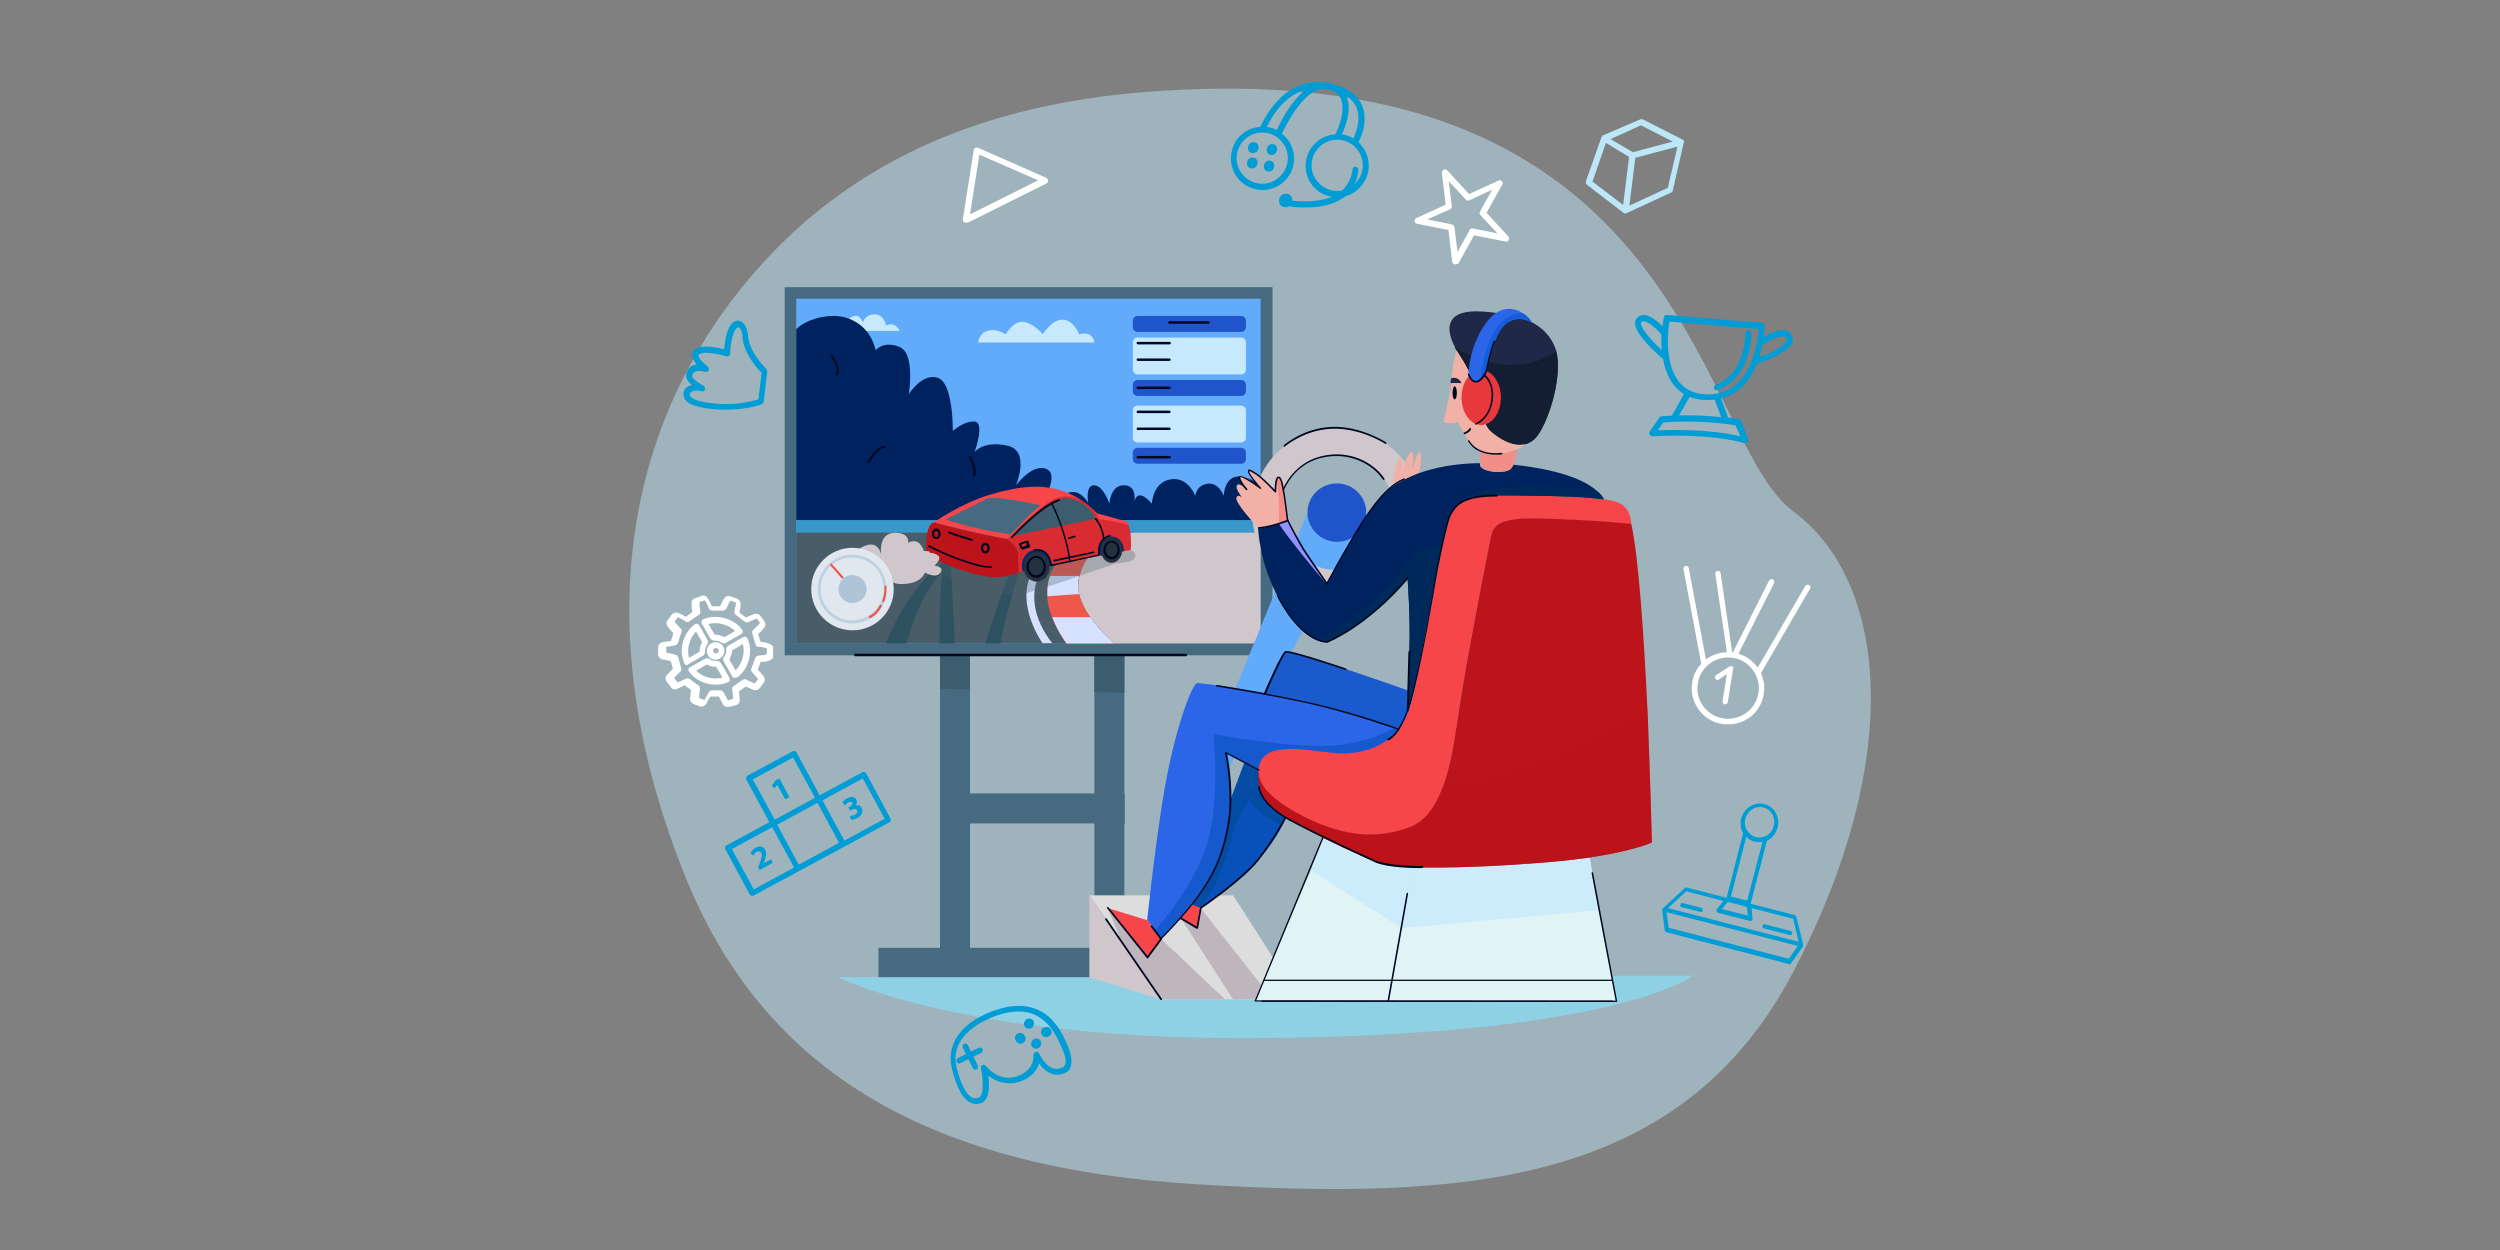 <?xml version="1.0" encoding="utf-8"?>
<!-- Generator: Adobe Illustrator 27.1.0, SVG Export Plug-In . SVG Version: 6.00 Build 0)  -->
<svg version="1.1" id="Layer_1" xmlns="http://www.w3.org/2000/svg" xmlns:xlink="http://www.w3.org/1999/xlink" x="0px" y="0px"
	 viewBox="0 0 800 400" style="enable-background:new 0 0 800 400;" xml:space="preserve">
<rect x="0" y="0" width="800" height="400" fill="#808080" stroke="none"/>
<style type="text/css">
	.st0{opacity:0.5;fill:#BCE7F9;}
	.st1{fill:#8ED1E4;}
	.st2{fill:#FFFFFF;}
	.st3{fill:#009CD6;}
	.st4{fill:#BCE7F8;}
	.st5{fill:#466A7F;}
	.st6{fill:#3B5D6D;}
	.st7{fill:#62AAFA;}
	.st8{fill:#C7E9FE;}
	.st9{fill:#495D68;}
	.st10{fill:#00225F;}
	.st11{fill:#CFC7CC;}
	.st12{fill:#EF574B;}
	.st13{fill:#D5E1FF;}
	.st14{fill:#3698CB;}
	.st15{fill:#2054CB;}
	.st16{fill:#000721;}
	.st17{fill:#2E5260;}
	.st18{opacity:0.3;fill:#495D68;}
	.st19{fill:#F6464A;}
	.st20{opacity:0.5;fill:#BD131B;}
	.st21{fill:#BD131B;}
	.st22{fill:#022A6B;}
	.st23{fill:#26313F;}
	.st24{fill:#E0E7EF;}
	.st25{fill:#BDD1E2;}
	.st26{fill:#B0C4D8;}
	.st27{fill:#DDDDDD;}
	.st28{fill:#BFB5BC;}
	.st29{fill:#1F2947;}
	.st30{fill:#141E33;}
	.st31{fill:#E1F4F5;}
	.st32{opacity:0.8;fill:#C7E9FE;}
	.st33{fill:#0951BA;}
	.st34{fill:#044CA3;}
	.st35{fill:#2B66E9;}
	.st36{fill:#1658CE;}
	.st37{fill:#F2B1A6;}
	.st38{fill:#195ACC;}
	.st39{fill:#E7383C;}
	.st40{fill:#F38D87;}
	.st41{fill:#9391FC;}
	.st42{fill:#00295B;}
	.st43{fill:#165DDB;}
</style>
<g>
	<path class="st0" d="M388.5,28.4C341.9,29.2,286,38,243.7,84.6c-38.8,42.8-59.1,108.6-24.9,194.7c25.8,65.1,80.3,94.7,164.7,99.7
		c84.3,5,154.3,0.9,190.4-68.1c36.1-69,29.8-125.2,0-147.2C544.1,141.7,540.6,26,388.5,28.4z"/>
	<path class="st1" d="M268.2,312.7l273.6-0.5c0,0-24.5,19.6-142.6,20C306.5,332.4,268.2,312.7,268.2,312.7z"/>
	<g>
		<path class="st2" d="M309.1,71.3c-0.2,0-0.4-0.1-0.6-0.2c-0.3-0.2-0.4-0.6-0.4-0.9l3.5-22.2c0-0.3,0.2-0.6,0.5-0.7
			c0.3-0.1,0.6-0.2,0.9,0l21.8,9.6c0.3,0.2,0.6,0.5,0.6,0.9c0,0.4-0.2,0.7-0.5,0.9l-25.3,12.6C309.4,71.2,309.3,71.3,309.1,71.3z
			 M313.4,49.5l-3,19.1l21.8-10.9L313.4,49.5z"/>
	</g>
	<g>
		<path class="st3" d="M438,53c0-3-1.3-5.6-3.3-7.5c0.3-0.5,3.5-6.5,1.1-11.9c-1.5-3.3-4.7-5.6-9.6-6.8c0,0,0,0,0,0
			c-0.8-0.3-1.5-0.4-2.3-0.4c-5.8-0.7-11.1,1.4-15.4,6.2c-2.9,3.2-4.6,6.7-5.2,8c-5.3,0.3-9.4,4.7-9.4,10.1
			c0,5.6,4.5,10.1,10.1,10.1s10.1-4.5,10.1-10.1c0-3.2-1.5-6.1-3.9-7.9c1.4-2.9,7.1-14.5,13.6-14.4c0.6,0.1,1.3,0.2,1.9,0.3
			c1.8,0.7,3,1.7,3.5,3.3c1.4,3.9-1.1,9.4-1.9,11c-5.3,0.3-9.5,4.7-9.5,10.1c0,5,3.6,9.1,8.4,9.9c-4.5,1.8-10,1.5-12.7,1.2
			c0.1-1.1-0.6-2.2-2-2.2c-2.8,0-3,4.3-0.2,4.3c0.5,0,0.9-0.1,1.2-0.3c1.1,0.2,3,0.4,5.3,0.4c3.7,0,8.3-0.6,11.9-3
			c0.2-0.1,0.4-0.3,0.6-0.5C434.7,61.7,438,57.7,438,53z M412.1,50.6c0,4.5-3.7,8.2-8.2,8.2c-4.5,0-8.2-3.7-8.2-8.2
			c0-4.5,3.7-8.2,8.2-8.2C408.5,42.4,412.1,46.1,412.1,50.6z M408.6,41.6c-1-0.5-2-0.8-3.2-1c0.7-1.5,2.2-4.3,4.5-6.8
			c2.4-2.6,5-4.3,7.9-5.1C413.2,32.2,409.7,39,408.6,41.6z M431,31.2c-0.1-0.2-0.2-0.4-0.2-0.6c1.5,1,2.6,2.2,3.2,3.7
			c1.8,4-0.4,8.8-0.9,10c-1.1-0.7-2.4-1.1-3.7-1.3C430.5,40.6,432.6,35.3,431,31.2z M433.4,59c0.7-1.3,1.1-2.8,1.3-4.5
			c0.1-0.5-0.3-1-0.8-1.1c-0.5-0.1-1,0.3-1.1,0.8c-0.3,2.8-1.5,5.1-3.4,6.8c-0.5,0.1-1,0.1-1.5,0.1c-4.5,0-8.2-3.7-8.2-8.2
			c0-4.5,3.7-8.2,8.2-8.2c4.5,0,8.2,3.7,8.2,8.2C436.1,55.3,435,57.5,433.4,59z"/>
		<path class="st3" d="M401.1,45.5c-2.2,0-2.4,3.5-0.2,3.5C403.2,49,403.4,45.5,401.1,45.5z"/>
		<path class="st3" d="M407.1,46.1c-2.2,0-2.4,3.5-0.2,3.5C409.1,49.5,409.3,46.1,407.1,46.1z"/>
		<path class="st3" d="M400.8,50.4c-2.2,0-2.4,3.5-0.2,3.5C402.9,53.9,403.1,50.4,400.8,50.4z"/>
		<path class="st3" d="M406.2,51.4c-2.2,0-2.4,3.5-0.2,3.5C408.2,54.9,408.4,51.4,406.2,51.4z"/>
	</g>
	<path class="st4" d="M538.9,45.6c0-0.1,0-0.2,0-0.3c0,0,0,0,0,0c0-0.1-0.1-0.2-0.1-0.3c0,0,0,0-0.1-0.1c0,0,0,0,0,0
		c-0.1-0.1-0.1-0.1-0.2-0.2c0,0,0,0,0,0l-12.8-6.5c-0.3-0.1-0.6-0.1-0.8,0L513,43.3c0,0,0,0,0,0c-0.1,0-0.2,0.1-0.3,0.2
		c0,0,0,0,0,0.1c-0.1,0.1-0.1,0.2-0.2,0.2c0,0,0,0,0,0c0,0,0,0,0,0l-5,14.2c-0.1,0.4,0,0.8,0.3,1.1l11.7,9c0,0,0,0,0.1,0
		c0,0,0.1,0,0.1,0.1c0.1,0,0.1,0.1,0.2,0.1c0,0,0,0,0.1,0c0,0,0.1,0,0.1,0c0,0,0,0,0,0l0,0h0c0.1,0,0.3,0,0.4-0.1c0,0,0,0,0,0
		l14.3-6.6c0.3-0.1,0.5-0.4,0.5-0.7l3.5-15.2C538.9,45.7,538.9,45.7,538.9,45.6C538.9,45.6,538.9,45.6,538.9,45.6z M525.1,40.1
		l10.2,5.2l-12.8,3.4c-2.7-1.6-5.5-3.2-7.1-4.2L525.1,40.1z M513.9,45.7c1.9,1.2,5.3,3.3,7.4,4.5l-1.9,15.4l-9.8-7.5L513.9,45.7z
		 M533.7,60.1l-12.3,5.7l1.9-15.3l13.5-3.6L533.7,60.1z"/>
	<g>
		<path class="st3" d="M341.6,334.5c-1.8-4.3-4.9-10.3-11.5-12.1c-3.9-1.1-8.6-0.5-13.8,1.7c-13.1,5.5-12.6,14.3-11.7,17.8
			c1.6,6.6,3.8,10.4,6.6,11.2c1,0.3,2,0.2,3-0.2c2.5-1.1,2.4-5.5,2.1-8.7c1,0.8,2.4,1.7,4.1,2.1c2,0.5,4,0.5,6-0.2
			c4-1.4,5.5-3.8,6.1-5.8c1,1.4,2.4,2.8,4.3,3.4c0,0,0,0,0,0c1.2,0.3,2.4,0.3,3.6-0.2c0.3-0.1,1.3-0.4,2-1.6
			C343.2,340.2,343,337.7,341.6,334.5z M340.7,340.9c-0.3,0.6-0.8,0.7-0.8,0.7c-0.1,0-0.1,0-0.2,0.1c-0.9,0.4-1.7,0.4-2.6,0.2h0
			c-2.9-0.8-4.5-4.8-4.6-4.8c-0.2-0.4-0.6-0.6-1.1-0.5c-0.4,0.1-0.7,0.6-0.7,1c0,0.2,0.6,4.7-5.2,6.8c-1.7,0.6-3.3,0.6-4.9,0.2
			c-3.2-0.9-5.1-3.5-5.1-3.5c-0.3-0.3-0.7-0.5-1.1-0.3c-0.4,0.2-0.6,0.6-0.5,1c0.7,3.4,1,8.7-0.6,9.4c-0.6,0.3-1.2,0.3-1.8,0.2
			c-1.2-0.3-3.5-2.1-5.4-9.9c-2.2-9.2,6.8-14,10.7-15.7c4.9-2.1,9.1-2.6,12.6-1.7c5.8,1.6,8.7,7.1,10.3,11.1
			C341.4,338.7,341.1,340.3,340.7,340.9z"/>
		<path class="st3" d="M311.5,338.1l2.5-1.2c0.4-0.2,0.6-0.8,0.4-1.2c-0.2-0.4-0.8-0.6-1.2-0.4l-2.5,1.2l-1-2.1
			c-0.2-0.4-0.8-0.6-1.2-0.4c-0.4,0.2-0.6,0.8-0.4,1.2l1,2.1l-2.6,1.3c-0.4,0.2-0.6,0.8-0.4,1.2c0.1,0.2,0.3,0.4,0.6,0.5
			c0.2,0.1,0.4,0,0.6-0.1l2.6-1.3l1.4,2.9c0.1,0.2,0.3,0.4,0.6,0.5c0.2,0.1,0.4,0,0.6-0.1c0.4-0.2,0.6-0.8,0.4-1.2L311.5,338.1z"/>
		<path class="st3" d="M327.9,331.4c-0.4-0.8-1.4-1.1-2.2-0.7c-0.8,0.4-1.2,1.4-0.7,2.2c0,0.1,0.1,0.1,0.1,0.2
			c0.4,0.8,1.4,1.1,2.2,0.7c0.8-0.4,1.2-1.4,0.7-2.2C328,331.5,328,331.5,327.9,331.4z"/>
		<path class="st3" d="M329.8,326c-2-0.6-3.1,2.5-1,3.1C330.8,329.7,331.8,326.6,329.8,326z"/>
		<path class="st3" d="M335.4,328.7l-0.1,0c-0.9-0.2-1.8,0.2-2.1,1c-0.3,0.8,0.2,1.8,1,2.1l0.1,0c0.9,0.2,1.8-0.2,2.1-1
			C336.7,329.9,336.2,328.9,335.4,328.7z"/>
		<path class="st3" d="M332.1,332.4c-2-0.6-3.1,2.5-1,3.1C333.1,336.1,334.1,333,332.1,332.4z"/>
	</g>
	<g>
		<g>
			<path class="st2" d="M232.7,226.2c-0.6,0-1.1-0.3-1.4-0.9c-0.2-0.4-0.4-0.9-0.7-1.3c-0.2-0.4-0.4-0.8-0.6-1.1c-0.5,0-1.1,0-1.6,0
				l-1.1,0l-0.2,0.4c-0.4,0.6-0.7,1.2-1.1,1.9c-0.5,0.8-1.2,0.9-1.5,0.9c-0.3,0-0.6-0.1-0.9-0.2c-0.3-0.1-0.5-0.2-0.8-0.3
				c-0.4-0.1-0.7-0.2-1-0.4c-0.5-0.2-1-0.9-1-1.5c0.1-0.9,0.2-1.7,0.3-2.6l0-0.3l-2-1.5c-0.1,0-0.2,0.1-0.2,0.1
				c-0.6,0.3-1.3,0.6-1.9,0.9c-0.4,0.2-0.7,0.3-1.1,0.3c-0.8,0-1.1-0.5-1.5-1.1c-0.1-0.1-0.2-0.3-0.3-0.4c-0.2-0.3-0.4-0.6-0.6-0.8
				c-0.7-0.8-0.7-1.8,0.1-2.5c0.5-0.5,1-1.1,1.5-1.6l0.2-0.2l0-0.1c-0.2-0.8-0.4-1.6-0.7-2.4c-0.4-0.1-0.7-0.1-1.1-0.2
				c-0.5-0.1-1-0.2-1.5-0.3c-0.9-0.2-1.5-0.9-1.4-1.9c0-0.6,0-1.2,0-1.8c0-0.9,0.5-1.6,1.4-1.8c0.8-0.1,1.7-0.3,2.7-0.4
				c0.2-0.7,0.5-1.5,0.7-2.2l0.1-0.3c-0.1-0.1-0.1-0.1-0.2-0.2c-0.5-0.5-1-1-1.4-1.6c-0.9-1.1-0.8-1.7,0-2.7l0.2-0.3
				c0.2-0.3,0.5-0.6,0.7-0.9c0.5-0.7,1.1-0.9,1.5-0.9c0.3,0,0.5,0.1,0.8,0.2c0.2,0.1,0.3,0.1,0.5,0.2c0.3,0.1,0.7,0.3,1,0.5
				c0.3,0.2,0.6,0.3,0.8,0.5l2.1-1.5c0-0.1,0-0.2,0-0.3c-0.1-0.7-0.2-1.4-0.2-2.1c-0.1-1.4,0.3-1.8,1.5-2.2c0.4-0.1,0.8-0.3,1.1-0.4
				l0.5-0.2c0.1,0,0.2-0.1,0.3-0.1h0.6c0.3,0,0.6,0.1,0.8,0.4c0.8,1,1.3,2,1.7,3c0.3,0,0.7,0,1,0c0.5,0,1,0,1.6,0
				c0.4-0.8,0.7-1.4,1.1-2.1c0.3-0.5,0.7-1.2,1.6-1.2c0.4,0,0.7,0.1,1.1,0.3l0.6,0.2c2.1,0.7,2.4,1.2,2.1,3.4
				c-0.1,0.5-0.2,1-0.3,1.4l2.1,1.6l0.4-0.2c0.7-0.3,1.4-0.6,2.2-0.9c0.2-0.1,0.4-0.1,0.7-0.1c0.3,0,0.9,0.1,1.4,0.8
				c0.2,0.3,0.4,0.6,0.7,0.9l0.2,0.3c0.9,1.3,0.9,1.9-0.2,3c-0.4,0.5-0.9,0.9-1.4,1.4c0,0-0.1,0.1-0.1,0.1l0.8,2.5
				c1.3,0.1,2.5,0.4,3.5,1c0.3,0.2,0.5,0.5,0.5,0.8v2.9c0,0.3-0.1,0.6-0.3,0.7c-1,0.8-2.2,1-3.3,1c-0.2,0-0.3,0-0.4,0
				c0,0.1-0.1,0.2-0.1,0.3c-0.2,0.7-0.5,1.3-0.7,1.9l-0.1,0.2l0.2,0.3c0.5,0.6,1,1.1,1.5,1.7c0.7,0.8,0.7,1.7,0,2.5
				c-0.2,0.2-0.4,0.4-0.5,0.7c-0.2,0.3-0.4,0.6-0.7,0.9c-0.4,0.5-1.3,0.7-1.8,0.5c-0.8-0.3-1.5-0.7-2.3-1l-0.3-0.1l-2.1,1.5l0,0.4
				c0.1,0.7,0.1,1.5,0.2,2.2c0.1,1-0.4,1.7-1.4,1.9c-0.5,0.1-1,0.3-1.5,0.4l-0.3,0.1C233.1,226.1,232.9,226.2,232.7,226.2z
				 M228.5,220.9c0.7,0,1.3,0,2,0c0.7,0,1.1,0.7,1.2,0.9c0.2,0.4,0.5,0.9,0.7,1.3c0.2,0.3,0.4,0.7,0.5,1l0.1,0
				c0.5-0.2,1-0.3,1.6-0.5c-0.1-0.7-0.1-1.4-0.2-2.1l-0.1-1c0-0.3,0.1-0.7,0.4-0.9l3-2.1c0.3-0.2,0.6-0.2,1-0.1l0.8,0.4
				c0.7,0.3,1.3,0.6,2,0.9c0.2-0.2,0.3-0.4,0.5-0.6c0.2-0.3,0.4-0.5,0.6-0.8c-0.5-0.6-0.9-1.1-1.4-1.6l-0.6-0.7
				c-0.2-0.3-0.3-0.6-0.2-1l0.3-0.7c0.2-0.6,0.4-1.2,0.6-1.8c0.4-1.4,0.8-1.7,2.2-1.8c0.7,0,1.4-0.1,1.9-0.4v-1.8
				c-0.7-0.3-1.6-0.5-2.6-0.5l-0.1,0c-0.5,0-0.8-0.3-0.9-0.7l-1.1-3.7c-0.1-0.3,0-0.7,0.3-1c0.2-0.2,0.4-0.4,0.6-0.6
				c0.4-0.4,0.9-0.8,1.3-1.3c0.1-0.1,0.2-0.2,0.3-0.3c-0.1-0.1-0.1-0.2-0.2-0.3l-0.2-0.3c-0.2-0.3-0.4-0.6-0.6-0.9
				c-0.6,0.3-1.2,0.5-1.9,0.8l-0.9,0.4c-0.3,0.1-0.7,0.1-1-0.1l-3-2.3c-0.3-0.2-0.4-0.6-0.4-1c0-0.2,0.1-0.4,0.1-0.6
				c0.1-0.4,0.2-0.9,0.3-1.3c0-0.3,0.1-0.7,0.1-1c-0.2-0.1-0.6-0.2-0.9-0.3l-0.6-0.2c-0.1,0-0.2-0.1-0.3-0.1c0,0.1-0.1,0.1-0.1,0.2
				c-0.4,0.6-0.7,1.3-1,2c-0.1,0.2-0.4,1-1.4,1c0,0-0.1,0-0.1,0c-0.6,0-1.1,0-1.7,0c-0.5,0-0.9,0-1.4,0c-0.5,0-1.2-0.4-1.3-1
				c-0.2-0.8-0.6-1.5-1.2-2.3l-0.3,0.1c-0.4,0.1-0.8,0.3-1.2,0.4c-0.1,0-0.2,0-0.2,0.1c0,0.1,0,0.1,0,0.2c0,0.6,0.1,1.3,0.2,2
				c0,0.3,0.1,0.6,0.1,0.9c0,0.4-0.1,0.7-0.4,0.9l-3.2,2.2c-0.3,0.2-0.8,0.2-1.1,0c-0.1-0.1-0.3-0.2-0.4-0.3
				c-0.3-0.2-0.5-0.4-0.8-0.5c-0.3-0.1-0.6-0.2-0.8-0.4c-0.2-0.1-0.3-0.1-0.5-0.2c-0.2,0.3-0.5,0.7-0.7,1l-0.2,0.3
				c0,0.1-0.1,0.1-0.1,0.2c0,0,0.1,0.1,0.1,0.1c0.4,0.5,0.9,1,1.3,1.5c0.2,0.2,0.4,0.4,0.6,0.6c0.2,0.3,0.3,0.6,0.2,1l-0.3,0.9
				c-0.3,0.8-0.5,1.5-0.7,2.3c-0.3,0.9-0.9,1.1-1.4,1.2c-0.9,0.1-1.8,0.3-2.5,0.4c0,0.6,0,1.2,0,1.8c0.4,0.1,0.9,0.2,1.3,0.3
				c0.4,0.1,0.9,0.2,1.3,0.3c0.3,0.1,1,0.2,1.2,0.9c0.3,1,0.6,2,0.8,2.9l0.2,0.7c0.1,0.3,0,0.7-0.2,0.9l-0.6,0.6
				c-0.5,0.5-1,1-1.5,1.5c0.3,0.4,0.5,0.7,0.7,0.9l0.3,0.4c0,0.1,0.1,0.1,0.1,0.2c0,0,0.1,0,0.2-0.1c0.6-0.2,1.2-0.5,1.8-0.8
				c0.3-0.1,0.5-0.3,0.8-0.4c0.3-0.1,0.7-0.1,1,0.1l3,2.2c0.3,0.2,0.4,0.5,0.4,0.9l-0.1,0.9c-0.1,0.7-0.2,1.5-0.2,2.2
				c0.2,0.1,0.5,0.2,0.7,0.2c0.3,0.1,0.6,0.2,1,0.4c0.4-0.6,0.7-1.2,1-1.8l0.5-0.8c0.2-0.3,0.5-0.5,0.8-0.5L228.5,220.9z M229,219.1
				C229,219.1,229,219.1,229,219.1c-3.4,0-6.7-1.6-8.5-4.2c-0.2-0.2-0.2-0.5-0.2-0.8c0.1-0.3,0.2-0.5,0.5-0.6l0.9-0.5
				c1.3-0.7,2.6-1.5,3.9-2.2c0.4-0.2,1.1-0.2,1.5,0.1c0.6,0.5,1.4,0.6,2.2,0.6c0.5,0,1.1,0.2,1.4,0.7c0.8,1.3,1.5,2.5,2.2,3.8
				l0.5,0.9c0.1,0.2,0.2,0.5,0.1,0.8c-0.1,0.3-0.3,0.5-0.5,0.6C231.8,218.8,230.5,219.1,229,219.1z M222.8,214.6
				c1.5,1.6,3.9,2.5,6.2,2.5h0c0.8,0,1.5-0.1,2.2-0.3c-0.7-1.1-1.3-2.3-2-3.4c-1.1,0-2.1-0.2-3-0.8
				C225.1,213.3,223.9,214,222.8,214.6z M235.1,216.9c-0.1,0-0.1,0-0.2,0c-0.3-0.1-0.5-0.2-0.6-0.5l-2.8-4.9
				c-0.2-0.3-0.2-0.8,0.1-1.1c0.6-0.8,0.9-1.6,0.8-2.5c-0.1-0.5,0.2-1.1,0.7-1.3c1.3-0.7,2.5-1.5,3.8-2.2l0.9-0.5
				c0.2-0.1,0.5-0.2,0.8-0.1c0.3,0.1,0.5,0.3,0.6,0.5c1.9,4.1,0.4,9.8-3.3,12.5C235.5,216.8,235.3,216.9,235.1,216.9z M233.4,211.1
				l2,3.4c2.1-2.1,3.1-5.6,2.3-8.4c-1.1,0.7-2.3,1.3-3.4,2C234.2,209.1,233.9,210.1,233.4,211.1z M219.9,212.8c-0.1,0-0.2,0-0.3,0
				c-0.3-0.1-0.5-0.3-0.6-0.5c-1.9-4.1-0.5-9.6,3.3-12.5c0.2-0.2,0.5-0.2,0.8-0.2c0.3,0.1,0.5,0.2,0.6,0.5l0.2,0.3
				c0.2,0.3,0.3,0.5,0.5,0.8l0.6,1.1c0.4,0.8,0.9,1.5,1.3,2.3c0.4,0.6,0.3,1.2-0.1,1.8c-0.4,0.6-0.6,1.3-0.6,2.1c0,0.2,0,1-0.6,1.3
				c-1.3,0.8-2.6,1.5-3.8,2.2l-0.9,0.5C220.2,212.8,220.1,212.8,219.9,212.8z M222.7,202.1c-2.1,2.2-3,5.6-2.2,8.4
				c1.1-0.7,2.3-1.3,3.4-2c0-1.1,0.2-2.1,0.8-3c-0.4-0.7-0.9-1.5-1.3-2.2l-0.6-1.1C222.7,202.2,222.7,202.1,222.7,202.1z M229,211.1
				L229,211.1c-1.6,0-2.8-1.2-2.8-2.8c0-0.8,0.3-1.5,0.8-2c0.5-0.5,1.2-0.8,2-0.8c0,0,0,0,0,0c0.7,0,1.4,0.3,2,0.8
				c0.5,0.5,0.8,1.2,0.8,2C231.8,209.8,230.5,211.1,229,211.1z M229,207.4c-0.3,0-0.5,0.1-0.6,0.2c-0.2,0.2-0.2,0.4-0.2,0.6
				c0,0.5,0.4,0.9,0.9,0.9l0,0c0.5,0,0.9-0.4,0.9-0.9c0-0.2-0.1-0.4-0.2-0.6C229.5,207.5,229.2,207.4,229,207.4z M231.8,205.9
				L231.8,205.9c-0.3,0-0.6-0.1-1-0.3c-0.6-0.4-1.3-0.6-2.1-0.6c0,0,0,0,0,0c-0.5,0-1.1-0.2-1.4-0.7c-0.7-1.2-1.4-2.4-2.1-3.7
				l-0.6-1c-0.1-0.2-0.2-0.5-0.1-0.8c0.1-0.3,0.3-0.5,0.5-0.6c1.1-0.5,2.5-0.8,3.9-0.8c3.4,0,6.8,1.6,8.6,4.1c0.3,0.4,0.2,1-0.2,1.3
				c-0.2,0.1-0.3,0.2-0.4,0.3l-1.5,0.8c-0.9,0.5-1.8,1.1-2.8,1.6C232.3,205.8,232,205.9,231.8,205.9z M228.9,203.1
				c1.1,0,2,0.3,2.9,0.8c0.9-0.5,1.8-1,2.6-1.5l0.8-0.5c-1.5-1.5-4-2.5-6.4-2.5c-0.7,0-1.4,0.1-2.1,0.3l0,0c0.7,1.1,1.3,2.3,2,3.4
				C228.8,203.1,228.9,203.1,228.9,203.1z"/>
		</g>
	</g>
	<g>
		<path class="st3" d="M573.3,107.2c-0.5-0.8-1.2-1.3-2.1-1.5c-2.1-0.4-5,1-6.8,2.1c0.3-2.1,0.3-3.4,0.3-3.5c0-0.5-0.4-0.9-0.9-1
			l-30.4-2.5c-0.5,0-0.9,0.3-1,0.8c0,0.2-0.2,1.2-0.4,2.8c-1.6-1.6-4-3.6-6-3.6c0,0,0,0,0,0c-0.9,0-1.6,0.3-2.2,1
			c-0.4,0.5-0.6,1.2-0.6,1.9c0.3,3.6,7.3,9.8,9,11.2c0.5,3,1.6,6,3.5,8.4c0.9,1.1,2,2.1,3.2,2.8L535,133c-2,0.1-3.3,0.2-3.3,0.2
			c-0.3,0-0.5,0.2-0.7,0.4l-3.1,4.5c-0.2,0.3-0.2,0.7,0,1c0.2,0.3,0.5,0.5,0.9,0.5c2.6-0.1,5.2-0.2,7.7-0.2
			c14.2,0,21.7,2.4,21.7,2.4c0.1,0,0.2,0,0.3,0c0.3,0,0.5-0.1,0.7-0.3c0.3-0.3,0.3-0.7,0.2-1l-2.2-5.8c-0.1-0.3-0.4-0.5-0.7-0.6
			c-1.1-0.2-2.3-0.4-3.5-0.5l-2.3-6.1c6.1-1.5,9.6-6.2,11.5-11c2-0.7,10.1-3.6,11.4-7C573.8,108.8,573.8,108,573.3,107.2z
			 M525.1,103.6c0-0.3,0.1-0.4,0.1-0.5c0.2-0.2,0.4-0.3,0.7-0.3c1.6,0,4.3,2.5,5.8,4.3c-0.1,1.5-0.1,3.2,0.1,5
			C528.8,109.3,525.3,105.5,525.1,103.6z M556.9,139.6c-3.1-0.7-9.9-2-20.5-2c-1.9,0-3.9,0-5.9,0.1l1.7-2.5c1-0.1,3.8-0.3,7.5-0.3
			c5.5,0,10.7,0.4,15.7,1.2L556.9,139.6z M550.8,133.5c-3.5-0.4-7.2-0.6-10.9-0.6c-0.9,0-1.8,0-2.6,0l3.4-5.9c1.6,0.6,3.4,1,5.3,1
			c0.2,0,0.3,0,0.5,0c0.8,0,1.5-0.1,2.2-0.1L550.8,133.5z M546.5,126.2c-0.1,0-0.3,0-0.4,0c-3.8-0.1-6.7-1.4-8.8-4
			c-4.7-5.8-3.6-16.3-3.1-19.3l28.6,2.4C562.5,109.3,560.5,126.2,546.5,126.2z M571.7,109c-0.7,1.8-5.2,4-8.7,5.3
			c0.4-1.4,0.7-2.7,1-3.9c1.9-1.3,5.2-3.1,6.9-2.7c0.4,0.1,0.6,0.3,0.8,0.6C571.8,108.5,571.8,108.7,571.7,109z"/>
		<path class="st3" d="M560.4,106.6c0-0.5-0.4-0.9-1-0.9c-0.5,0-1,0.4-0.9,1c0,0.1,0.1,12.8-9.4,16.4c-0.5,0.2-0.7,0.7-0.6,1.2
			c0.1,0.4,0.5,0.6,0.9,0.6c0.1,0,0.2,0,0.3-0.1c4.5-1.7,7.8-5.4,9.5-10.7C560.5,110.2,560.4,106.8,560.4,106.6z"/>
	</g>
	<g>
		<path class="st3" d="M577,302.4c0-0.1,0-0.2,0-0.2c0,0,0,0,0,0l-2.2-8.9c-0.1-0.2-0.2-0.4-0.5-0.5l-14.1-3.6l5.2-20.1
			c1.6-0.8,2.9-2.3,3.4-4.2c0.9-3.4-1-6.8-4.2-7.6c-3.2-0.8-6.5,1.2-7.4,4.6c-0.4,1.7-0.2,3.4,0.6,4.8c-0.1,0.1-0.1,0.2-0.1,0.3
			l-5.2,20.3l-12.8-3.3c-0.2-0.1-0.4,0-0.6,0.2l-7,6.5c-0.1,0.1-0.1,0.1-0.1,0.2c0,0,0,0,0,0c0,0.1,0,0.1-0.1,0.2c0,0,0,0,0,0
			c0,0,0,0.1,0,0.1l0.8,6.5c0,0.3,0.2,0.5,0.5,0.6l39.3,10.2c0.3,0.1,0.5,0,0.7-0.3l3.7-5.3c0,0,0,0,0,0c0,0,0,0,0,0
			C577,302.5,577,302.5,577,302.4C577,302.4,577,302.4,577,302.4z M558.5,262c0.7-2.6,3.3-4.3,5.8-3.6c2.5,0.6,4,3.3,3.3,5.9
			c-0.4,1.7-1.6,2.9-3,3.4c-0.9,0.3-1.8,0.4-2.7,0.2c-0.9-0.2-1.7-0.8-2.3-1.5C558.5,265.3,558.1,263.7,558.5,262z M558.8,267.8
			c0.7,0.7,1.6,1.3,2.7,1.5c0.8,0.2,1.7,0.2,2.5,0.1l-4.9,18.8l-5.2-1.3L558.8,267.8z M552.9,288.6l6.1,1.6l0.3,2.8l-8.3-2.1
			L552.9,288.6z M572.4,306.8l-38.4-9.9l-0.7-5l42,10.8L572.4,306.8z M533.8,290.6l5.8-5.4l11.9,3.1l-2.1,2.6
			c-0.1,0.2-0.2,0.4-0.1,0.7c0.1,0.2,0.2,0.4,0.5,0.5l10.2,2.6c0.2,0.1,0.4,0,0.6-0.2c0.2-0.2,0.3-0.4,0.2-0.6l-0.3-3.3l13.3,3.4
			l1.8,7.4L533.8,290.6z"/>
		<path class="st3" d="M544.4,290.5l-5.9-1.5c-0.4-0.1-0.7,0.1-0.8,0.5c-0.1,0.4,0.1,0.8,0.5,0.8l5.9,1.5c0.4,0.1,0.7-0.1,0.8-0.5
			C544.9,291,544.7,290.6,544.4,290.5z"/>
		<path class="st3" d="M573,297.9l-8.2-2.1c-0.4-0.1-0.7,0.1-0.8,0.5c-0.1,0.4,0.1,0.8,0.5,0.8l8.2,2.1c0.4,0.1,0.7-0.1,0.8-0.5
			C573.5,298.3,573.3,298,573,297.9z"/>
	</g>
	<g>
		<path class="st2" d="M578.9,187.2c-0.4-0.2-1-0.1-1.2,0.3l-15.2,26.1c-0.1-0.1-0.1-0.2-0.2-0.2c-1.5-2-3.6-3.5-6-4.2l11.4-22.6
			c0.2-0.4,0-1-0.4-1.2c-0.4-0.2-1,0-1.2,0.4l-11.6,23c-0.1,0-0.1,0-0.2,0l-3.7-25.4c-0.1-0.5-0.5-0.8-1-0.7c-0.5,0.1-0.8,0.5-0.7,1
			l3.7,25c-2.5,0.1-4.8,0.9-6.7,2.3l-5.5-29.2c-0.1-0.5-0.5-0.8-1-0.7c-0.5,0.1-0.8,0.5-0.7,1l5.7,30.3c-1.5,1.6-2.6,3.7-2.9,6.1
			c-1,6.3,3.4,12.3,9.7,13.2c0.6,0.1,1.2,0.1,1.8,0.1c5.8,0,10.6-4.1,11.4-9.8c0.4-2.3,0-4.6-0.9-6.6l15.7-27
			C579.5,188,579.4,187.4,578.9,187.2z M562.7,221.7c-0.7,4.8-4.9,8.3-9.7,8.3c-0.5,0-1,0-1.5-0.1c-5.4-0.8-9.1-5.9-8.2-11.2
			c0.7-4.8,4.9-8.3,9.7-8.3c0.5,0,1,0,1.5,0.1c2.6,0.4,4.9,1.8,6.4,3.9C562.5,216.5,563.1,219.1,562.7,221.7z"/>
		<path class="st2" d="M554.4,213.3c-0.3-0.2-0.7-0.2-1,0l-4.2,2.7c-0.4,0.3-0.5,0.8-0.3,1.2c0.3,0.4,0.8,0.5,1.2,0.2l2.5-1.7
			l-1.4,8.7c-0.1,0.5,0.3,0.9,0.7,1c0,0,0.1,0,0.1,0c0.4,0,0.8-0.3,0.9-0.7l1.7-10.7C554.9,213.8,554.7,213.4,554.4,213.3z"/>
	</g>
	<g>
		<path class="st2" d="M465.7,84.6c-0.1,0-0.1,0-0.2,0c-0.4-0.1-0.7-0.4-0.8-0.8l-1.2-10.2l-10.1-2c-0.4-0.1-0.7-0.4-0.8-0.8
			c0-0.4,0.2-0.8,0.6-1l9.4-4.3l-1.2-10.2c0-0.4,0.2-0.8,0.6-1c0.4-0.2,0.8-0.1,1.1,0.2l7,7.6l9.4-4.3c0.4-0.2,0.8-0.1,1.1,0.2
			c0.3,0.3,0.3,0.8,0.1,1.1l-5,9l7,7.6c0.3,0.3,0.3,0.8,0.1,1.1c-0.2,0.4-0.6,0.6-1,0.5l-10.1-2l-5,9
			C466.4,84.4,466,84.6,465.7,84.6z M456.7,70.2l7.9,1.6c0.4,0.1,0.7,0.4,0.8,0.8l1,8l3.9-7c0.2-0.4,0.6-0.6,1-0.5l7.9,1.6l-5.5-5.9
			c-0.3-0.3-0.3-0.8-0.1-1.1l3.9-7l-7.3,3.4c-0.4,0.2-0.8,0.1-1.1-0.2l-5.5-5.9l1,8c0,0.4-0.2,0.8-0.6,1L456.7,70.2z"/>
	</g>
	<g>
		<path class="st3" d="M232.2,131.1C232.2,131.1,232.2,131.1,232.2,131.1c-1,0-2,0-3-0.1c-5.4-0.4-8.8-1.4-10-3.2
			c-0.5-0.8-0.6-1.6-0.4-2.5c0.2-0.7,0.8-1.7,2.6-2.1c-1.2-1-2.1-2.2-1.8-3.6c0.4-1.7,1.6-2.8,3.4-3c-0.8-0.9-1.5-1.9-1.5-2.9
			c0-0.8,0.3-1.4,0.9-1.9c0.7-0.6,1.9-0.9,3.4-0.9c2.1,0,4.5,0.5,5.9,0.9c0.5-5.8,2.1-9.2,4.4-9.2c1.8,0,3.1,2.1,3.3,5
			c0.3,5.1,5.8,10.4,5.8,10.5c0.2,0.2,0.3,0.5,0.3,0.8l-1.1,9.6c0,0.3-0.3,0.6-0.6,0.8C243.8,129.4,239.4,131.1,232.2,131.1z
			 M223.2,125c-0.8,0-2.2,0.1-2.4,0.9c-0.1,0.3-0.1,0.6,0.1,0.9c0.4,0.6,2,1.9,8.5,2.4c0.9,0.1,1.9,0.1,2.8,0.1
			c5.4,0,9.1-1.1,10.5-1.5l1-8.5c-1.3-1.3-5.8-6.3-6.1-11.4c-0.1-2.2-1-3.2-1.4-3.2c-0.4,0-2.2,1.4-2.6,8.5c0,0.3-0.2,0.6-0.4,0.7
			c-0.2,0.2-0.6,0.2-0.8,0.1c0,0-3.7-1.1-6.5-1.1c-1.4,0-2,0.3-2.2,0.5c-0.2,0.2-0.2,0.3-0.2,0.4c0,0.9,1.8,2.6,3,3.5
			c0.4,0.3,0.5,0.8,0.3,1.2c-0.2,0.4-0.7,0.6-1.2,0.5c0,0-0.9-0.3-1.9-0.3c-1.7,0-2.1,0.8-2.2,1.5c-0.2,0.8,1.8,2.3,3.6,3.2
			c0.4,0.2,0.7,0.7,0.5,1.2c-0.1,0.5-0.6,0.7-1.1,0.7C224.6,125.1,224,125,223.2,125z"/>
	</g>
	<g>
		<path class="st3" d="M285,262l-7.8-14.5c-0.2-0.4-0.8-0.6-1.2-0.4l-13.7,7.4l-7.4-13.7c-0.2-0.4-0.8-0.6-1.2-0.4l-14.5,7.8
			c-0.4,0.2-0.6,0.8-0.4,1.2l7.4,13.7l-13.7,7.4c-0.4,0.2-0.6,0.8-0.4,1.2l7.8,14.5c0.2,0.4,0.8,0.6,1.2,0.4l43.4-23.4
			C285.1,262.9,285.2,262.4,285,262z M240.9,249.4l12.9-7l7,12.9l-12.9,7L240.9,249.4z M241.2,284.6l-7-12.9l12.9-7l7,12.9
			L241.2,284.6z M255.6,276.7l-6.9-12.8l12.9-7l6.9,12.8L255.6,276.7z M270.2,269l-7-12.9l12.9-7l7,12.9L270.2,269z"/>
		<path class="st3" d="M244.4,276.2L244.4,276.2l0.3-0.8c0.4-1.2,0.7-2.4,0.2-3.4c-0.6-1.1-1.8-1.5-3.1-0.7
			c-0.8,0.4-1.4,1.1-1.6,1.7l0.9,0.8c0.2-0.4,0.5-0.9,1-1.2c0.7-0.4,1.2-0.1,1.5,0.3c0.4,0.7,0.1,1.7-0.6,3.6l-0.4,1.1l0.5,0.8
			l4.2-2.3l-0.6-1.1L244.4,276.2z"/>
		<polygon class="st3" points="248.7,251.1 251.3,255.8 252.6,255.1 249.4,249.1 248.2,249.7 247,251.3 247.8,252.3 248.7,251.1 		
			"/>
		<path class="st3" d="M273.7,257.8L273.7,257.8c0.6-0.7,0.7-1.4,0.3-2c-0.4-0.8-1.5-1.1-2.8-0.4c-0.8,0.4-1.4,1-1.6,1.4l0.8,0.9
			c0.2-0.3,0.6-0.8,1.1-1c0.6-0.3,1-0.2,1.2,0.1c0.3,0.5-0.2,1-0.7,1.3l-0.5,0.3l0.5,1l0.6-0.3c0.6-0.3,1.3-0.4,1.7,0.2
			c0.2,0.4,0.1,1-0.7,1.4c-0.6,0.3-1.3,0.4-1.6,0.4l0.3,1.2c0.5,0,1.2-0.1,2-0.5c1.5-0.8,2-2.1,1.5-3.1
			C275.4,257.7,274.5,257.5,273.7,257.8z"/>
	</g>
	<g>
		<g>
			<g>
				<rect x="300.8" y="209.6" class="st5" width="9.6" height="101.8"/>
				<rect x="350.2" y="209.6" class="st5" width="9.6" height="101.8"/>
			</g>
			<path class="st6" d="M300.8,209.6h9.6v11c-3.7-0.1-7-0.1-9.6-0.2V209.6z"/>
			<path class="st6" d="M359.8,209.6v12.1c-2.8-0.1-6.1-0.2-9.6-0.2v-11.9H359.8z"/>
			<rect x="251.1" y="91.9" class="st5" width="156.1" height="117.8"/>
			<rect x="254.8" y="95.6" class="st7" width="148.6" height="110.3"/>
			<path class="st8" d="M267.9,105.9h20c0,0-1.4-3.3-4.4-1.7c0,0-0.4-3.5-3.5-3.6c-3.2-0.1-3.9,2.6-3.9,2.6s-0.9-3-3.3-1.9
				C270.3,102.4,267.9,105.9,267.9,105.9z"/>
			<rect x="254.8" y="170.3" class="st9" width="148.6" height="35.6"/>
			<rect x="281.1" y="303.3" class="st5" width="98.4" height="9.4"/>
			<rect x="300.8" y="253.9" class="st5" width="59.1" height="9.6"/>
			<path class="st10" d="M403.4,155.2v11.3H254.8v-61.1c2.4-2.8,9.8-5.3,15.4-3.9c8.7,2.3,10,10.6,10,10.6s2.4-3.2,7.6-1.1
				c5.1,2,3.1,14.7,3,15.2c0.2-0.4,4.4-6.9,9.3-5.3c5,1.6,4.8,17,4.8,17s3.7-3.3,7-3c3.3,0.4,0.1,9.3,0,9.7c0.2-0.2,3-3.6,10.4-2
				c7.5,1.6,2.9,12.4,2.8,12.7c0.2-0.3,5.5-7.2,9.8-5.2c4.4,2-1.7,11.1-1.7,11.1s4.3-3.7,7-1.1c0,0-1.1-2,2.4-2.6
				c3.5-0.6,5.6,3.4,5.6,3.4s-1-5.8,2-5.6c3,0.2,4.8,5.9,4.8,5.9s0.3-6.1,4.8-5.9c3.5,0.1,3.4,3.6,3.2,5.1c0.4-1.4,1.6-3.8,5.6,0.8
				c0,0,0.2-6.8,5.9-7.8c5.7-1,8,5.3,8,5.3s0.2-3.4,3.9-3.9c3.7-0.5,5.2,3.9,5.2,3.9S391.7,147.4,403.4,155.2z"/>
			<path class="st11" d="M364.3,170.3c-1.6,0-3.1,0.2-4.5,0.5c-10.1,2.2-16,11.6-14.6,18.9c1.7,8.3,11.5,16.2,11.5,16.2h46.7v-35.6
				C403.4,170.3,377.1,170.3,364.3,170.3z"/>
			<g>
				<path class="st12" d="M345.4,184.3c-0.4,1.8-0.5,3.7-0.2,5.4c0,0.1,0.1,0.2,0.1,0.4c0.6,2.6,2,5.2,3.6,7.5
					c3.4,4.8,7.8,8.4,7.8,8.4h-15.4c0,0-2.8-3.6-4.6-8.4c-0.8-2-1.4-4.3-1.6-6.6c0,0,0-0.1,0-0.1c-0.1-1.5,0-3.1,0.3-4.6
					c0.1-0.6,0.3-1.3,0.5-1.9c0.7-2.1,1.8-3.9,3.2-5.4c0.6-0.7,1.3-1.4,2-2c1.8-1.5,3.9-2.8,6.2-3.8c0.9-0.4,1.8-0.7,2.7-1.1
					c1.9-0.7,4.3-1.3,6.4-1.7h6.5l-3.2,0.5c-1.3,0.3-2.6,0.7-3.8,1.3c-0.7,0.3-1.4,0.7-2.1,1.1c-1.7,1-3.2,2.3-4.5,3.7
					c-0.6,0.6-1.1,1.3-1.5,2C346.6,180.6,345.8,182.4,345.4,184.3z"/>
				<g>
					<path class="st13" d="M356.7,205.9h-15.4c0,0-2.8-3.6-4.6-8.4h12.2C352.3,202.4,356.7,205.9,356.7,205.9z"/>
					<path class="st13" d="M345.2,189.7c0,0.1,0.1,0.2,0.1,0.4l-10.1,0.7c-0.1-1.5,0-3.1,0.3-4.6c0.1-0.6,0.3-1.3,0.5-1.9h9.3
						C344.9,186.1,344.9,188,345.2,189.7z"/>
					<path class="st13" d="M349.3,176.9c-0.6,0.6-1.1,1.3-1.5,2h-8.6c0.6-0.7,1.3-1.4,2-2H349.3z"/>
					<path class="st13" d="M356,172.1c-0.7,0.3-1.4,0.7-2.1,1.1c-1.6,0-4.4,0-6.5,0c0.9-0.4,1.8-0.7,2.7-1.1H356z"/>
				</g>
			</g>
			<rect x="254.8" y="166.5" class="st14" width="148.6" height="3.9"/>
			<path class="st13" d="M356.7,170.3c-1.1,0-16,1.5-22.2,10.1c-6.2,8.6-3.5,18.2,2.2,25.4h-3.1c0,0-8.8-12.3-3.4-22.5
				c5.5-10.4,15.6-12.7,20.4-13.1H356.7z"/>
			<path class="st8" d="M313,109.6h37.2c0,0-0.3-4-4.9-2.6c0,0-1.5-4.4-5-4.7c-3.5-0.4-6.6,4.7-6.6,4.7s-2.7-3.4-6-4
				c-3.3-0.6-5.9,4-5.9,4s-2.8-2-5.6-1.2C313.3,106.5,313,109.6,313,109.6z"/>
			<g>
				<path class="st8" d="M398.7,118.3c0,0.8-0.7,1.5-1.5,1.5H364c-0.8,0-1.5-0.7-1.5-1.5v-8.8c0-0.8,0.7-1.5,1.5-1.5h33.2
					c0.8,0,1.5,0.7,1.5,1.5V118.3z"/>
				<path class="st15" d="M398.7,125.2c0,0.8-0.7,1.5-1.5,1.5H364c-0.8,0-1.5-0.7-1.5-1.5v-2.1c0-0.8,0.7-1.5,1.5-1.5h33.2
					c0.8,0,1.5,0.7,1.5,1.5V125.2z"/>
				<path class="st15" d="M398.7,104.7c0,0.8-0.7,1.5-1.5,1.5H364c-0.8,0-1.5-0.7-1.5-1.5v-2.1c0-0.8,0.7-1.5,1.5-1.5h33.2
					c0.8,0,1.5,0.7,1.5,1.5V104.7z"/>
				<path class="st8" d="M398.7,140.1c0,0.8-0.7,1.5-1.5,1.5H364c-0.8,0-1.5-0.7-1.5-1.5v-8.8c0-0.8,0.7-1.5,1.5-1.5h33.2
					c0.8,0,1.5,0.7,1.5,1.5V140.1z"/>
				<path class="st15" d="M398.7,146.9c0,0.8-0.7,1.5-1.5,1.5H364c-0.8,0-1.5-0.7-1.5-1.5v-2.1c0-0.8,0.7-1.5,1.5-1.5h33.2
					c0.8,0,1.5,0.7,1.5,1.5V146.9z"/>
			</g>
			<g>
				<path class="st16" d="M379.5,210H273.7c-0.2,0-0.4-0.2-0.4-0.4c0-0.2,0.2-0.4,0.4-0.4h105.8c0.2,0,0.4,0.2,0.4,0.4
					C379.8,209.8,379.7,210,379.5,210z"/>
			</g>
			<g>
				<path class="st16" d="M386.7,103.6h-12.5c-0.2,0-0.4-0.2-0.4-0.4c0-0.2,0.2-0.4,0.4-0.4h12.5c0.2,0,0.4,0.2,0.4,0.4
					C387.1,103.5,386.9,103.6,386.7,103.6z"/>
			</g>
			<g>
				<path class="st16" d="M374.3,110.2h-10.2c-0.2,0-0.4-0.2-0.4-0.4c0-0.2,0.2-0.4,0.4-0.4h10.2c0.2,0,0.4,0.2,0.4,0.4
					C374.6,110,374.5,110.2,374.3,110.2z"/>
			</g>
			<g>
				<path class="st16" d="M374.2,115.5h-10.1c-0.2,0-0.4-0.2-0.4-0.4c0-0.2,0.2-0.4,0.4-0.4h10.1c0.2,0,0.4,0.2,0.4,0.4
					C374.6,115.3,374.4,115.5,374.2,115.5z"/>
			</g>
			<g>
				<path class="st16" d="M374.2,124.5h-10.1c-0.2,0-0.4-0.2-0.4-0.4c0-0.2,0.2-0.4,0.4-0.4h10.1c0.2,0,0.4,0.2,0.4,0.4
					C374.6,124.4,374.4,124.5,374.2,124.5z"/>
			</g>
			<g>
				<path class="st16" d="M374.2,132.2h-10.1c-0.2,0-0.4-0.2-0.4-0.4c0-0.2,0.2-0.4,0.4-0.4h10.1c0.2,0,0.4,0.2,0.4,0.4
					C374.6,132,374.4,132.2,374.2,132.2z"/>
			</g>
			<g>
				<path class="st16" d="M374.2,137.6h-10.1c-0.2,0-0.4-0.2-0.4-0.4c0-0.2,0.2-0.4,0.4-0.4h10.1c0.2,0,0.4,0.2,0.4,0.4
					C374.6,137.5,374.4,137.6,374.2,137.6z"/>
			</g>
			<g>
				<path class="st16" d="M374.3,146.7h-10.2c-0.2,0-0.4-0.2-0.4-0.4c0-0.2,0.2-0.4,0.4-0.4h10.2c0.2,0,0.4,0.2,0.4,0.4
					C374.6,146.5,374.5,146.7,374.3,146.7z"/>
			</g>
			<g>
				<path class="st16" d="M267.8,120.2c-0.1,0-0.1,0-0.2-0.1c-0.2-0.1-0.2-0.3-0.1-0.5c1.2-2-1.6-5.4-1.7-5.4
					c-0.1-0.2-0.1-0.4,0-0.5c0.2-0.1,0.4-0.1,0.5,0c0.1,0.2,3.2,3.9,1.7,6.3C268,120.1,267.9,120.2,267.8,120.2z"/>
			</g>
			<g>
				<path class="st16" d="M277.9,148.2c-0.1,0-0.1,0-0.2,0c-0.2-0.1-0.2-0.3-0.1-0.5c0.1-0.2,2.6-4.6,5.2-5c0.2,0,0.4,0.1,0.4,0.3
					c0,0.2-0.1,0.4-0.3,0.4c-2.3,0.3-4.6,4.6-4.7,4.7C278.2,148.1,278.1,148.2,277.9,148.2z"/>
			</g>
			<g>
				<path class="st16" d="M311.7,152.4c-0.1,0-0.1,0-0.2,0c-0.2-0.1-0.2-0.3-0.1-0.5c0.7-1.2-0.7-4.3-1.3-5.4
					c-0.1-0.2,0-0.4,0.1-0.5c0.2-0.1,0.4,0,0.5,0.2c0.2,0.4,2.3,4.3,1.3,6.1C311.9,152.3,311.8,152.4,311.7,152.4z"/>
			</g>
			<g>
				<path class="st16" d="M321.1,162.5c0,0-0.1,0-0.1,0c-0.2-0.1-0.3-0.3-0.2-0.5c0.2-0.4,1.6-4.3,3.2-4.9c0.2-0.1,0.4,0,0.5,0.2
					c0.1,0.2,0,0.4-0.2,0.5c-1,0.4-2.2,2.9-2.7,4.5C321.4,162.4,321.3,162.5,321.1,162.5z"/>
			</g>
			<g>
				<path class="st17" d="M304.1,181c-0.9,0.6-1.8,1.2-2.6,2c-5.5,5.3-9.2,15.3-11.4,22.9h-6.6c4.9-12.6,12.6-22,18.1-25.9l0.2,0.1
					L304.1,181z"/>
				<path class="st17" d="M305.6,205.9h-5c0-6.5,0.1-16.1,0.9-22.9c0.1-1,0.3-2,0.4-2.9c0.2-1.1,0.4-2.1,0.7-2.9h1.5L305.6,205.9z"
					/>
				<path class="st17" d="M326.6,180.6c0,0-4.5,15.6-6.5,25.3h-4.8c2.4-7.8,6.5-20.6,9.4-25.3H326.6z"/>
			</g>
			<g>
				<path class="st18" d="M299.6,179c-0.3,0.3-0.8,2.2,1.2,3.9c2,1.6,10.9,6.6,17,5.6c0,0,4.6,2.5,8.6,1.7c4-0.8,10.4-2.9,17.9-5.5
					c7.6-2.6,12.4-4.3,12.4-4.3s1.9-0.2,4.4-0.6c2.5-0.4,3-3,0.7-3.8c0,0-33.4,6.4-41.5,8.5c0,0-4.5,0.4-9.9-1.2
					C305,181.7,299.6,179,299.6,179z"/>
				<g>
					<path class="st19" d="M361.8,176c0,0-0.8,0.2-2.3,0.4c-1.7,0.3-4.2,0.8-7.4,1.4c-4.3,0.8-9.8,1.9-15.7,3.2
						c-3,0.6-6,1.3-9.1,1.9c-0.5,0.1-1,0.2-1.5,0.3c0,0,0.1-2,0-5.5c-0.1-3.2-3.4-5-4-5.3c0,0,0,0,0,0c-0.1,0-0.1,0-0.1,0
						c-7.6-1.2-22.3-5.1-22.3-5.1c-0.3-0.1-0.6-0.1-0.8,0l0,0c0,0,9.1-6.4,18.5-9.1c7.8-2.2,18.3-4.8,28.2,1.4c0,0,0,0,0,0
						c1.7,1.1,3.5,2.4,5.2,4.1c0,0,0,0,0,0c0.2,0.2,0.4,0.4,0.6,0.6c0,0,8.3,2.1,9.8,2.8c0,0,0.1,0.2,0.2,0.6
						C361.4,169.1,362.2,172,361.8,176z"/>
					<path class="st20" d="M361.8,176c0,0-18,3.3-36,7.3c0,0,0.1-2,0-5.5c-0.1-3.2-3.4-5-4-5.3c0.8-0.4,1.6-0.8,1.6-0.8
						s8.1-8.1,11.2-10.3c3.1-2.3,6.1-3.6,10.7-1.6c0,0,0,0,0,0c2.4,1,4.1,2.7,5.1,4.1c0,0,0,0,0,0c0.9,1.2,1.4,2.2,1.4,2.2
						s6.4,0.9,9.3,1.9C361.5,169.1,362.2,172,361.8,176z"/>
					<path class="st21" d="M325.8,177.7c-0.1-3.5-4.1-5.3-4.1-5.3c-7.6-1.2-22.3-5.1-22.3-5.1c-0.3-0.1-0.6-0.1-0.8,0
						c-2.8,0.8-2.2,10-2.2,10c6.9,4.2,17.3,7.5,21.9,7.4c4.5-0.1,7.6-1.4,7.6-1.4S325.9,181.3,325.8,177.7z"/>
					<path class="st22" d="M336.4,181c-3,0.6-6,1.3-9.1,1.9c-0.2-0.6-0.3-1.2-0.3-1.9c0-2.8,2.1-5.1,4.7-5.1
						C334.3,176,336.4,178.2,336.4,181z"/>
					<path class="st22" d="M359.6,176c0,0.1,0,0.3,0,0.4c-1.7,0.3-4.2,0.8-7.4,1.4c-0.2-0.6-0.4-1.2-0.4-1.8c0-2.4,1.7-4.3,3.9-4.3
						C357.8,171.6,359.6,173.6,359.6,176z"/>
					<path class="st6" d="M323.8,171.6c0,0,14.6-3.1,26.9-5.6c0,0-2.4-5.9-9.4-6.6C336.6,159,323.8,171.6,323.8,171.6z"/>
					<path class="st5" d="M323.2,171c0.7,0.1,6.2-6.9,9.8-9.3c0,0-12.9-2.9-16.8-2.3l-13.6,6.8C302.6,166.1,309.2,168.9,323.2,171z"
						/>
					<path class="st20" d="M297.9,171.6c0,0,6.4,5.4,21.8,6.4c0,0,1-4.1-1.9-4.7c-2.9-0.6-6.6-1.7-11.8-3.1
						C299,168.3,297.9,167.2,297.9,171.6z"/>
					<path class="st23" d="M335.9,181.4c0,2.6-1.9,4.7-4.2,4.7c-2.3,0-4.2-2.1-4.2-4.7c0-2.6,1.9-4.7,4.2-4.7
						C334,176.7,335.9,178.8,335.9,181.4z"/>
					<path class="st23" d="M359.1,176c0,2.2-1.5,4.1-3.4,4.1c-1.9,0-3.4-1.8-3.4-4.1c0-2.2,1.5-4.1,3.4-4.1
						C357.6,171.9,359.1,173.7,359.1,176z"/>
					<g>
						<g>
							<path class="st16" d="M316.7,181.7c-2.2,0-4.4-0.5-9.4-2.3c-5.5-1.9-10.2-4.4-10.2-4.4c-0.1-0.1-0.2-0.2-0.1-0.4
								c0.1-0.1,0.2-0.2,0.4-0.1c0,0,4.7,2.5,10.1,4.4c5.3,1.8,7.4,2.3,9.7,2.3c0.1,0,0.3,0.1,0.3,0.3c0,0.2-0.1,0.3-0.3,0.3
								C317,181.7,316.9,181.7,316.7,181.7z"/>
						</g>
						<path class="st16" d="M299.6,172.5c-0.8,0-1.4-0.8-1.4-1.7c0-0.9,0.6-1.7,1.4-1.7c0.8,0,1.4,0.8,1.4,1.7
							C301,171.8,300.4,172.5,299.6,172.5z M299.6,169.9c-0.4,0-0.7,0.5-0.7,1c0,0.5,0.3,1,0.7,1c0.4,0,0.7-0.5,0.7-1
							C300.3,170.3,300,169.9,299.6,169.9z"/>
						<path class="st16" d="M315.3,177.1c-0.8,0-1.4-0.8-1.4-1.7c0-0.9,0.6-1.7,1.4-1.7c0.8,0,1.4,0.8,1.4,1.7
							C316.7,176.4,316.1,177.1,315.3,177.1z M315.3,174.4c-0.4,0-0.7,0.4-0.7,1c0,0.5,0.3,1,0.7,1c0.4,0,0.7-0.5,0.7-1
							C316,174.9,315.7,174.4,315.3,174.4z"/>
						<g>
							<path class="st16" d="M336.4,181.2c-0.1,0-0.1,0-0.2-0.1c-0.1-0.1-0.1-0.1-0.1-0.2c0,0-0.1-2.5-1.7-3.8c-0.8-0.7-2-1-3.3-0.9
								c-0.2,0-0.3-0.1-0.3-0.2c0-0.2,0.1-0.3,0.2-0.3c1.5-0.2,2.8,0.2,3.7,1c1.4,1.2,1.8,3.2,1.9,3.9l14.8-3.1
								c-0.1-0.8-0.2-3,1-4.6c0.7-0.9,1.6-1.5,2.8-1.7c0.2,0,0.3,0.1,0.3,0.2c0,0.2-0.1,0.3-0.2,0.3c-1.1,0.2-1.9,0.7-2.5,1.4
								c-1.3,1.7-0.8,4.4-0.8,4.4c0,0.1-0.1,0.3-0.2,0.3L336.4,181.2C336.5,181.2,336.5,181.2,336.4,181.2z"/>
						</g>
						<g>
							<path class="st16" d="M342.4,180c-0.1,0-0.3-0.1-0.3-0.2c-0.9-8.9-5.6-18.4-5.7-18.5l0.2-0.1l0.1-0.3
								c0.3,0.2,5,10.2,5.9,18.9C342.7,179.9,342.6,180,342.4,180C342.4,180,342.4,180,342.4,180z"/>
						</g>
						<g>
							<path class="st16" d="M342,172.5c-0.1,0-0.2-0.1-0.3-0.2c0-0.1,0-0.3,0.2-0.3l2-0.6c0.1,0,0.3,0,0.3,0.2c0,0.1,0,0.3-0.2,0.3
								L342,172.5C342.1,172.5,342.1,172.5,342,172.5z"/>
						</g>
						<g>
							<path class="st16" d="M337.3,179.7c-0.1,0-0.2,0-0.2-0.1c-0.1-0.1-0.1-0.3,0-0.4c0.1-0.1,0.1-0.1,12.8-2.7
								c0.2,0,0.3,0.1,0.3,0.2c0,0.1-0.1,0.3-0.2,0.3C346.6,177.7,337.7,179.6,337.3,179.7C337.3,179.7,337.3,179.7,337.3,179.7z"/>
						</g>
						<g>
							<path class="st16" d="M353.2,172.8c-0.1,0-0.3-0.1-0.3-0.3c-0.1-3.4-2.4-6.3-2.5-6.3c-0.1-0.1-0.1-0.3,0-0.4
								c0.1-0.1,0.3-0.1,0.4,0c0.1,0.1,2.5,3,2.6,6.7C353.5,172.7,353.4,172.8,353.2,172.8C353.2,172.8,353.2,172.8,353.2,172.8z"/>
						</g>
						<path class="st16" d="M327,175.8c-0.1,0-0.3-0.1-0.3-0.2l-0.6-1.3c0-0.1,0-0.2,0-0.3c0-0.1,0.1-0.2,0.2-0.2l2.3-0.8
							c0.1,0,0.2,0,0.3,0c0.1,0,0.2,0.1,0.2,0.2l0.5,1.5c0,0.1,0,0.2,0,0.3c0,0.1-0.1,0.2-0.2,0.2l-2.2,0.7
							C327,175.8,327,175.8,327,175.8z M326.8,174.3l0.3,0.7l1.5-0.5l-0.3-0.8L326.8,174.3z"/>
						<g>
							<path class="st16" d="M323.8,172.2c-0.1,0-0.1,0-0.2-0.1c-0.1-0.1-0.1-0.3,0-0.4c0.4-0.4,8.9-9.9,15.2-12
								c0.1,0,0.3,0,0.4,0.2c0,0.1,0,0.3-0.2,0.4c-6.2,2.1-14.9,11.8-15,11.8C323.9,172.1,323.9,172.2,323.8,172.2z"/>
						</g>
						<g>
							<path class="st16" d="M311,173.1C311,173.1,311,173.1,311,173.1c-4.8-1.4-7.4-2.4-7.4-2.4c-0.1-0.1-0.2-0.2-0.2-0.4
								c0.1-0.1,0.2-0.2,0.4-0.2c0,0,2.6,1,7.3,2.4c0.1,0,0.2,0.2,0.2,0.3C311.3,173,311.2,173.1,311,173.1z"/>
						</g>
						<path class="st16" d="M331.6,184.9c-1.7,0-3.1-1.6-3.1-3.5c0-1.9,1.4-3.5,3.1-3.5c1.7,0,3.1,1.6,3.1,3.5
							C334.7,183.3,333.3,184.9,331.6,184.9z M331.6,178.5c-1.3,0-2.4,1.3-2.4,2.8c0,1.5,1.1,2.8,2.4,2.8c1.3,0,2.4-1.3,2.4-2.8
							C334,179.8,332.9,178.5,331.6,178.5z"/>
						<path class="st16" d="M355.7,179c-1.5,0-2.6-1.4-2.6-3c0-1.7,1.2-3,2.6-3c1.4,0,2.6,1.4,2.6,3
							C358.3,177.6,357.2,179,355.7,179z M355.7,173.6c-1.1,0-1.9,1-1.9,2.3c0,1.3,0.9,2.3,1.9,2.3c1.1,0,1.9-1,1.9-2.3
							C357.6,174.7,356.8,173.6,355.7,173.6z"/>
					</g>
				</g>
			</g>
			<path class="st11" d="M297.2,176.4l-1.6-0.1c0,0-0.9-3.4-3.5-3.1c-2.6,0.3-1.9,2.2-1.9,2.2s2.3-4.8-3.6-4.9
				c-5.9-0.2-4.6,7.4-4.6,7.4s-0.5-5.5-5.8-3c-5.3,2.5-2.7,8-2.7,8s-7.7-5.1-10.7-2.5c-3,2.6-5.1,9.7,2.5,10.4
				c7.6,0.6,10.1-2.2,10.1-2.2s2.7,2,6.5,1c3.9-1,3.6-3.5,3.6-3.5s1,1.3,5.3,0.6c4.3-0.6,5.2-3.5,5.2-3.5s3.5,2.1,4.9,0.1
				c1.5-2-1.9-2.3-1.9-2.3s2.4-2.1,1.3-3.1c-1.1-1-2.7-1-2.7-1L297.2,176.4z"/>
			<g>
				<path class="st24" d="M286,188.5c0,7.3-5.9,13.2-13.2,13.2c-7.3,0-13.2-5.9-13.2-13.2c0-7.3,5.9-13.2,13.2-13.2
					C280.1,175.3,286,181.2,286,188.5z"/>
				<path class="st25" d="M272.7,199.5c-6.1,0-11-4.9-11-11c0-6.1,4.9-11,11-11c6.1,0,11,4.9,11,11
					C283.8,194.6,278.8,199.5,272.7,199.5z M272.7,178.4c-5.5,0-10.1,4.5-10.1,10c0,5.5,4.5,10.1,10.1,10.1
					c5.5,0,10.1-4.5,10.1-10.1C282.8,182.9,278.3,178.4,272.7,178.4z"/>
				<path class="st26" d="M277.3,188.5c0,2.5-2,4.5-4.5,4.5c-2.5,0-4.5-2-4.5-4.5c0-2.5,2-4.5,4.5-4.5
					C275.2,184,277.3,186,277.3,188.5z"/>
				<g>
					<path class="st12" d="M282.8,192.8l-0.6-0.4c1-1.8,0.8-4.8,0.8-4.9l0.7-0.1C283.6,187.7,283.9,190.8,282.8,192.8z"/>
				</g>
				<g>
					<path class="st12" d="M278.3,197.9l-0.3-0.7c2.5-1.1,3.5-3.6,3.6-3.7l0.7,0.3C282.2,193.9,281.1,196.7,278.3,197.9z"/>
				</g>
				<g>
					
						<rect x="267.4" y="179.8" transform="matrix(0.747 -0.665 0.665 0.747 -53.815 224.243)" class="st12" width="0.7" height="6"/>
				</g>
			</g>
		</g>
		<path class="st7" d="M435.5,167.6l-62.6,115.6c-0.4,0.7-1.3,1-2.1,0.6c-0.7-0.4-1-1.2-0.7-1.9l49.9-121.7
			c1.8-4.4,6.8-6.5,11.2-4.7c4.4,1.8,6.5,6.8,4.7,11.2C435.8,167.1,435.7,167.4,435.5,167.6z"/>
		<g>
			<polygon class="st27" points="415.9,319.8 371.5,319.8 359,301.7 348.6,286.5 394.6,286.5 			"/>
			<polygon class="st28" points="392,319.8 371.5,319.8 359,301.7 354.5,290.6 367.2,304.9 371.5,300.4 			"/>
			<polygon class="st28" points="407.1,319.6 394.6,319.8 377.8,293.7 382.7,296.2 384.2,290.6 			"/>
			<polygon class="st11" points="348.6,286.5 348.6,312.8 371.5,319.8 			"/>
			<g>
				<path class="st16" d="M371.5,320c-0.1,0-0.2,0-0.2-0.1l-17.6-25.6c-0.1-0.1-0.1-0.3,0.1-0.4c0.1-0.1,0.3-0.1,0.4,0.1l17.6,25.6
					c0.1,0.1,0.1,0.3-0.1,0.4C371.6,320,371.6,320,371.5,320z"/>
			</g>
			<path class="st29" d="M492,139.4c-1.2,1.6-2.7,2.5-4.2,2.8c-3.8,0.8-8.1-1.7-10.7-4.1c-3.8-3.4-6.6-18.3-6.6-18.3
				s-1.5-3.2-3.3-5.9c-0.3-0.5-0.7-1.1-1.1-1.8c-0.2-0.3-0.4-0.6-0.5-1c-1.5-2.9-2.8-6.6-0.6-9.2c3-3.6,12.3-1.9,14.3-1.7
				c10.7,1.1,16.7,5.3,18.8,12.4c0,0,0,0.1,0,0.1C499.9,119.9,496.1,133.7,492,139.4z"/>
			<path class="st30" d="M492,139.4c-1.2,1.6-2.7,2.5-4.2,2.8c-3.8,0.8-8.1-1.7-10.7-4.1c-3.8-3.4-6.6-18.3-6.6-18.3
				s-1.5-3.2-3.3-5.9c-0.3-0.5-0.7-1.1-1.1-1.8c-0.2-0.3-0.4-0.6-0.5-1c15,9.2,26.3,5.3,32.4,1.5c0,0,0,0.1,0,0.1
				C499.9,119.9,496.1,133.7,492,139.4z"/>
			<path class="st31" d="M451.6,277.5l-3.1,19.4l-4.4,23.4l-42.5-0.1l17.9-41.8l3.9-10.4c8,4,16.4,7.8,19.5,8.5
				C444.6,277.1,447.6,277.4,451.6,277.5z"/>
			<path class="st31" d="M517.3,320.4h-73.2l4.4-23.4l3.1-19.4c10.3,0.3,27.5-0.2,44.7-1.7c4.7-0.4,8.9-0.9,12.4-1.4l2.9,17
				L517.3,320.4z"/>
			<path class="st32" d="M511.6,291.3l-63.1,5.7l-28.9-18.4l3.9-10.4c8,4,16.4,7.8,19.5,8.5c1.6,0.4,4.6,0.6,8.6,0.8
				c10.3,0.3,27.5-0.2,44.7-1.7c4.7-0.4,8.9-0.9,12.4-1.4L511.6,291.3z"/>
			<path class="st33" d="M410.3,264.2c-7,14.4-26.1,26.4-26.1,26.4l-0.4-0.1l-2.7-0.8c3.3-4.2,6.7-9.3,8.9-14.4
				c2.6-6,3.6-13.1,3.8-19.4l4.4-11.7l6.1,3.2c0,0,3.3,1.8,8.2,3.5C413.3,255.3,412.4,259.8,410.3,264.2z"/>
			<path class="st34" d="M410.3,264.2c-3.1-1.4-8.2-4.2-10.6-8.4l-4.5,8c0,0-3.9,19.3-11.4,26.6l-2.7-0.8c3.3-4.2,6.7-9.3,8.9-14.4
				c2.6-6,3.6-13.1,3.8-19.4l4.4-11.7l6.1,3.2c0,0,3.3,1.8,8.2,3.5C413.3,255.3,412.4,259.8,410.3,264.2z"/>
			<path class="st35" d="M448.5,241.7c-0.4,1.7-1.3,3.6-2.9,5.3c-1.4,1.6-3.5,3.2-6.3,4.6c-8.5,4.2-19.6,1.7-27-0.9
				c-4.9-1.7-8.2-3.5-8.2-3.5l-6.1-3.2l-5.8-3.1c0.8,1.5,1.7,7.5,1.5,14.8c-0.2,6.3-1.2,13.5-3.8,19.4c-2.2,5.1-5.6,10.2-8.9,14.4
				c-4.9,6.3-9.5,10.8-9.5,10.8l-1.9-2.5l-2.5-3.4c0,0,2.4-23.4,5.5-41.6c3.1-18.2,8.7-34.2,10.6-34.2c1.4,0,11.8,1.4,21.3,3.1
				c3.8,0.7,7.5,1.4,10.4,2c8.4,2,26.4,7.5,31.4,9.1c0.9,0.3,1.3,0.4,1.3,0.4S449.7,237.1,448.5,241.7z"/>
			<path class="st36" d="M448.5,241.7l-2.9,5.3c-1.4,1.6-3.5,3.2-6.3,4.6c-8.5,4.2-19.6,1.7-27-0.9c-4.9-1.7-8.2-3.5-8.2-3.5
				l-6.1-3.2l-5.8-3.1c0.8,1.5,1.7,7.5,1.5,14.8c-0.2,6.3-1.2,13.5-3.8,19.4c-2.2,5.1-5.6,10.2-8.9,14.4c-4.9,6.3-9.5,10.8-9.5,10.8
				l-1.9-2.5c3.6-4.2,13.3-16.3,16.7-27.9c4.3-14.5,2-35,2-35s26.3,4.8,39.4,3.6c8.8-0.8,15.3-3.8,18.6-5.6c0.9,0.3,1.3,0.4,1.3,0.4
				S449.7,237.1,448.5,241.7z"/>
			<path class="st37" d="M488,142.2c-0.7,0.6-1.5,1.2-2.5,1.6c-3.7,1.7-8.9,2-11.8,0.5c-0.2-0.1-0.3-0.2-0.5-0.2c0,0,0,0,0,0
				c-1.7-1.1-3.3-3.1-4.5-5.1c-0.1-0.2-0.2-0.3-0.3-0.5c-1.2-1.9-1.9-3.5-1.9-3.5c-2.4,1-4.6,0-4.6,0l2.4-10.6
				c0-2.7,0.8-9.3,1.8-12.3c0.4,0.7,0.8,1.3,1.1,1.8c1.8,2.6,3.3,5.9,3.3,5.9s2.1,11.3,5.2,16.5c0.4,0.8,0.9,1.4,1.4,1.8
				c2.7,2.4,6.9,4.9,10.7,4.1C487.9,142.2,488,142.2,488,142.2z"/>
			<g>
				<path class="st11" d="M427.8,136.9c-14.9,0-27.1,12.1-27.1,27.1c0,15,12.1,27.1,27.1,27.1c14.9,0,27.1-12.1,27.1-27.1
					C454.9,149,442.7,136.9,427.8,136.9z M427.8,182.4c-10.2,0-18.5-8.3-18.5-18.5c0-10.2,8.3-18.5,18.5-18.5
					c10.2,0,18.5,8.3,18.5,18.5C446.3,174.2,438,182.4,427.8,182.4z"/>
				<path class="st15" d="M418.4,164c0-5.2,4.2-9.3,9.4-9.3c5.2,0,9.4,4.2,9.4,9.3c0,5.2-4.2,9.4-9.4,9.4
					C422.6,173.3,418.4,169.1,418.4,164z"/>
			</g>
			<polygon class="st19" points="377.8,293.7 383,297 384.2,290.6 381.4,289.4 			"/>
			<path class="st29" d="M467.7,122.6c-0.4-0.8-1.3-2.1-3.3-1.6c0,0-0.5,1.7,0,1.6C464.9,122.5,467.7,122.6,467.7,122.6z"/>
			<path class="st38" d="M450.7,221c0,0-38.3-13.6-39.5-12.4c-1.2,1.2-6.6,13.2-6.6,13.2h0c3.8,0.7,7.5,1.4,10.4,2
				c9.9,2.3,32.8,9.5,32.8,9.5C452.5,230.7,450.7,221,450.7,221z"/>
			<polygon class="st19" points="371.5,300.4 367.2,294.5 354.5,290.6 367.2,306.4 			"/>
			<path class="st39" d="M480.3,127.2c0,4-1.9,7.4-4.5,8.4c-0.6,0.2-1.2,0.4-1.8,0.4c-3.5,0-6.3-3.9-6.3-8.8c0-2.8,0.9-5.3,2.4-6.9
				c2.5,4.9,5.6-1.5,5.7-1.5c0.6,0.2,1.1,0.6,1.6,1C479.1,121.4,480.3,124.1,480.3,127.2z"/>
			<path class="st35" d="M490.3,103.3c0,0-3.9-2.8-8.2,0.1c-2.1,1.5-3.7,5.3-4.8,8.8c-1.1,3.5-1.6,6.6-1.6,6.6c0,0-0.8,1.6-1.9,2.6
				c-1.1,1-2.5,1.4-3.8-1.1c0,0,0,0,0,0c-0.3-0.5,0.2-10.4,6.2-17.8c3.9-4.8,8.3-4.1,11.1-2.3C488.9,101.2,489.9,102.5,490.3,103.3z
				"/>
			<path class="st37" d="M454.3,144.6c-0.9-0.1-2.6,6.4-2.6,6.4s1.3-6.1,0-6.4c-1.3-0.3-3.1,7-3.1,7s0.4-5.5-0.8-5
				c-1.2,0.5-2.1,9-2.1,9h0c2.2-1.5,5-3,8.5-4.3C454.4,150.5,455.1,144.8,454.3,144.6z"/>
			<path class="st19" d="M518.4,161.1c-1.1-0.6-2.8-1-5.1-1.3c-5.4-0.8-13.9-1.1-25.3-1.2c-16.2-0.2-21.5-0.2-24.3,7.3
				c-2.8,7.5-8.9,47.8-12.6,60.5c-0.1,0.5-0.3,1-0.5,1.4c-4.2,11.4-15.4,14.1-24.4,13.1c-9.4-1-22.2-3.8-23.4,4.9
				c-0.1,0.4-0.1,0.7-0.1,1.1c0,3.8,2.7,8.6,15.1,14.8c13.7,6.8,24.1,6.5,33.3,3.1c9.1-3.4,12.9-16.6,15.1-33
				c0.7-5,1.9-12.1,3.2-19.7c3.1-17.1,6.9-36.5,7.5-39.5c0.9-4.2,1.9-7,16.4-6.6c7.4,0.2,14.8,0.6,20.2,1c5.1,0.4,8.5,0.7,8.5,0.7
				S522.1,163,518.4,161.1z"/>
			<path class="st21" d="M528.6,269.6c0,0-5.4,2.6-19.8,4.8c-3.6,0.5-7.7,1-12.4,1.4c-17.2,1.5-34.3,2.1-44.7,1.7
				c-4-0.1-7-0.4-8.6-0.8c-3.1-0.8-11.5-4.5-19.5-8.5c-6.4-3.2-12.5-6.6-15.5-8.7c-6.6-4.7-5.4-12.7-5.4-12.7
				c0,3.8,2.7,8.6,15.1,14.8c13.7,6.8,24.1,6.5,33.3,3.1c4.8-1.8,8.1-6.3,10.5-12.6c2.1-5.6,3.5-12.6,4.6-20.4
				c0.7-5,1.9-12.1,3.2-19.7c3.1-17.1,6.9-36.5,7.5-39.5c0.9-4.2,1.9-7,16.4-6.6c7.5,0.2,14.8,0.6,20.2,1c5.1,0.4,8.5,0.7,8.5,0.7
				c2.4,10.8,4.1,36.7,5.2,59.7C528.1,249.9,528.6,269.6,528.6,269.6z"/>
			<path class="st10" d="M513.2,159.8c-5.4-0.8-13.9-1.1-25.3-1.2c-14.2-0.2-20-0.2-23.1,4.9c0,0,0,0,0,0c-0.4,0.7-0.8,1.5-1.2,2.5
				c-0.6,1.5-1.3,4.5-2.1,8.3c-3.1,14.7-7.6,42.2-10.5,52.2c-0.1,0.5-0.3,1-0.5,1.4c0.1-4,0.3-12.4,0.5-19.8
				c0.4-10.1-0.6-23.2-0.6-23.2c-7.6,10-23.4,20.8-26.3,20.6c-1.1,0-2.7-0.4-4.5-1.6c-2.9-1.8-6.5-5.4-10.4-12.4
				c-6.3-11.4-6.6-22.5-6.6-22.5l6.8-1.7l2.6-0.7c0,0,1.8,4.3,5.1,9.4c3.3,5.1,7.4,10.9,7.4,10.9s13.2-25,19.9-30.3
				c0.4-0.3,0.8-0.6,1.2-0.9c2.2-1.5,5-3,8.5-4.3c5.1-1.8,11.5-3.1,19.4-3.2c0.1,0.6,0.1,1,0.3,1.2c1.6,1.9,7.5,2.2,9.4,0.8
				c0.4-0.3,0.7-0.8,1-1.5c1.5,0.2,3.1,0.3,4.8,0.6c13,1.9,19.1,5.2,21.9,7.7C512.4,158.2,513,159.2,513.2,159.8z"/>
			<path class="st40" d="M485.4,143.8c0,0.1,0,0.3,0,0.4c-0.2,1.2-0.5,3-1,4.4c-0.3,0.6-0.6,1.2-1,1.5c-1.8,1.4-7.5,1.1-9.2-0.7
				c0,0-0.1-0.1-0.1-0.1c-0.1-0.1-0.2-0.6-0.3-1.2c-0.2-1.5-0.1-3.9-0.1-3.9l0,0C476.6,145.8,481.8,145.5,485.4,143.8z"/>
			<g>
				<path class="st37" d="M412.1,166.6c0,0,0,0-3,0.9c-0.4,0.1-0.9,0.3-1.5,0.5c-4.4,1.4-4.9,1-4.9,1s-8-8.4-7-9.9
					c0.5-0.8,1.2-0.4,1.8,0.2c-1-1.4-2.3-3.3-1.6-4.1c0.6-0.7,2.2,0.6,3.4,1.7c-1.4-1.5-3.2-3.8-2.5-4.5c1.1-1,7.1,4.3,7.1,4.3
					s-6.1-7.2-3.9-6.5c2.2,0.7,8.2,7,8.2,7c-0.1-1.7,0-3.1,0.3-3.8c0.4-1.3,1.2-1.1,1.8,0.9C411.1,157.6,412.1,166.6,412.1,166.6z"
					/>
				<path class="st40" d="M409.2,167.5c0.2-3.6,0-9.7-0.7-14.1c0.4-1.3,1.2-1.1,1.8,0.9c0.9,3.2,1.9,12.3,1.9,12.3
					S412.1,166.6,409.2,167.5z"/>
			</g>
			<path class="st41" d="M424.7,186.9c-1.2-0.8-13.6-16.1-15.5-19.4l0.3-0.2l2.6-0.7c0,0,1.8,4.3,5.1,9.4
				C420.6,181.2,424.7,186.9,424.7,186.9z"/>
			<path class="st42" d="M461.5,174.2c-3.1,14.7-7.6,42.2-10.5,52.2c-0.1,0.5-0.3,1-0.5,1.4c0.1-4,0.3-12.4,0.5-19.8
				c0.4-10.1-0.6-23.2-0.6-23.2c-7.6,10-23.4,20.8-26.3,20.6c-1.1,0-2.7-0.4-4.5-1.6c4.1,0.8,10.1-3.6,17.5-9.7
				c7.4-6.1,14.7-15.5,15.7-17.3C452.9,176.9,457.3,175,461.5,174.2z"/>
			<path class="st42" d="M513.2,159.8c-5.4-0.8-13.9-1.1-25.3-1.2c-14.2-0.2-20-0.2-23.1,4.9c1.9-4.8,7.4-7,20-7.7
				c10.4-0.6,19.2,0.5,26.1,1.3C512.4,158.2,513,159.2,513.2,159.8z"/>
			<path class="st43" d="M490.3,103.3c0,0-3.9-2.8-8.2,0.1c-2.1,1.5-3.7,5.3-4.8,8.8c-1.1,3.5-1.6,6.6-1.6,6.6c0,0-0.8,1.6-1.9,2.6
				c0.1-3.3,1.7-12.1,5.6-17.1c2.4-3.1,5.3-4.1,7.9-4C488.9,101.2,489.9,102.5,490.3,103.3z"/>
			<path class="st20" d="M528.6,269.6c0,0-5.4,2.6-19.8,4.8c-3.6,0.5-7.7,1-12.4,1.4c-17.2,1.5-34.3,2.1-44.7,1.7
				c-4-0.1-7-0.4-8.6-0.8c-3.1-0.8-11.5-4.5-19.5-8.5c-6.4-3.2-12.5-6.6-15.5-8.7c-6.6-4.7-5.4-12.7-5.4-12.7
				c0,3.8,2.7,8.6,15.1,14.8c13.7,6.8,24.1,6.5,33.3,3.1c4.8-1.8,8.1-6.3,10.5-12.6c27.9-4.3,51.7-16.4,65.6-24.8
				C528.1,249.9,528.6,269.6,528.6,269.6z"/>
			<g>
				<path class="st16" d="M478.7,145.5c-3.2,0-5.3-1-6.6-1.8c-1.6-1.2-2.2-2.4-2.3-2.5c-0.1-0.1,0-0.3,0.1-0.3
					c0.1-0.1,0.3,0,0.3,0.1c0,0,2.3,4.8,10.3,3.9c0.1,0,0.3,0.1,0.3,0.2c0,0.1-0.1,0.3-0.2,0.3C480,145.5,479.3,145.5,478.7,145.5z"
					/>
			</g>
			<g>
				<path class="st16" d="M472.2,135.9c-0.1,0-0.2-0.1-0.2-0.2c0-0.1,0-0.3,0.2-0.3c0,0,3.9-1.4,4.9-6.8c1-5.5-1.9-8.1-2.2-8.2
					c-0.1,0-0.2-0.1-0.3-0.2c0-0.1,0.1-0.3,0.3-0.3c0.3,0,0.8,0.4,1,0.7c0.6,0.7,2.6,3.4,1.7,8.1
					C476.5,134.4,472.5,135.9,472.2,135.9C472.3,135.9,472.2,135.9,472.2,135.9z"/>
			</g>
			<g>
				<path class="st16" d="M472.4,122.4c-0.1,0-0.1,0-0.2,0c-1.9-0.2-2.4-2.5-2.5-2.6c0-0.1,0.1-0.3,0.2-0.3c0.1,0,0.3,0.1,0.3,0.2
					c0,0,0.5,2,2,2.2c1.3,0.1,2.7-2.2,3.2-3.2c0.1-0.6,1.4-6.9,2.6-9.6c0.1-0.1,0.2-0.2,0.3-0.1c0.1,0.1,0.2,0.2,0.1,0.3
					c-1.2,2.7-2.6,9.5-2.6,9.5c0,0,0,0,0,0.1C475.9,119.1,474.3,122.4,472.4,122.4z"/>
			</g>
			<g>
				<path class="st16" d="M424.7,187.2c-0.1,0-0.2,0-0.2-0.1c0-0.1-4.2-6-6.6-9.6c-2.2-3.2-5.3-9.4-5.9-10.6c-1,0.4-5.2,1.9-9.2,2.3
					c-0.1,0-0.3-0.1-0.3-0.2c0-0.1,0.1-0.3,0.2-0.3c4.5-0.4,9.3-2.4,9.3-2.4c0.1-0.1,0.3,0,0.3,0.1c0,0.1,3.6,7.2,6,10.7
					c2,3,5.4,7.9,6.3,9.2c0.9-1.7,4.9-9,7.5-13.3c0.3-0.5,0.7-1.1,1-1.7c3.3-5.4,9.3-15.5,16.1-18.2c0.1-0.1,0.3,0,0.3,0.1
					c0.1,0.1,0,0.3-0.1,0.3c-6.6,2.6-12.6,12.6-15.8,17.9c-0.4,0.6-0.7,1.2-1,1.7c-3,4.8-7.7,13.5-7.7,13.6
					C424.9,187.1,424.8,187.2,424.7,187.2C424.7,187.2,424.7,187.2,424.7,187.2z"/>
			</g>
			<g>
				<path class="st16" d="M424.7,205.7C424.7,205.7,424.7,205.7,424.7,205.7c-8.6-0.7-14.8-12.4-16-14.8l0-0.1
					c-0.1-0.1,0-0.3,0.1-0.3c0.1-0.1,0.3,0,0.3,0.1l0,0.1c1.1,2.3,7.2,13.8,15.5,14.5c0.9-0.4,13-5.4,25.7-20.5
					c0.1-0.1,0.3-0.1,0.4,0c0.1,0.1,0.1,0.3,0,0.4C437.5,200.7,424.9,205.6,424.7,205.7C424.7,205.7,424.7,205.7,424.7,205.7z"/>
			</g>
			<g>
				<path class="st16" d="M444.2,236.9c-0.1,0-0.1,0-0.2-0.1c-0.1-0.1-0.1-0.3,0-0.4c0,0,0.1-0.1,0.2-0.1c1.7-0.8,5.1-3.9,8-15.5
					c3-12.1,6.1-30.1,7.2-37.2c0.1-0.3,0.1-0.5,0.1-0.5l0-0.1c0.5-2.7,3.2-16.6,4.5-18.6c0.1-0.2,0.2-0.3,0.3-0.5
					c1.4-2.3,3.5-5.7,14.7-5.6c0.1,0,0.3,0.1,0.3,0.3c0,0.1-0.1,0.3-0.3,0.3l0,0c-11-0.1-13,3.2-14.3,5.3c-0.1,0.2-0.2,0.3-0.3,0.5
					c-1,1.6-3,10.9-4.5,18.5l0,0.1c0,0,0,0.2-0.1,0.5c-1.2,7.2-4.3,25.2-7.3,37.3c-2.2,8.8-5.1,14.4-8.3,15.9c0,0-0.1,0-0.1,0
					C444.3,236.9,444.2,236.9,444.2,236.9z"/>
			</g>
			<g>
				<path class="st16" d="M447.5,233.6C447.5,233.6,447.5,233.5,447.5,233.6c-0.2-0.1-13.5-4.8-26.3-7.9c-12.9-3-31.7-6-31.9-6
					c-0.1,0-0.2-0.2-0.2-0.3c0-0.1,0.2-0.2,0.3-0.2c0.2,0,19,3,32,6.1c12.9,3,26.2,7.8,26.3,7.9c0.1,0,0.2,0.2,0.2,0.3
					C447.8,233.5,447.7,233.6,447.5,233.6z"/>
			</g>
			<g>
				<path class="st16" d="M404.6,222.3c0,0-0.1,0-0.1,0c-0.1-0.1-0.2-0.2-0.1-0.3c0.9-2.2,5.6-12.9,6.8-13.6
					c1.2-0.7,16.5,4.5,19.5,5.5c0.1,0,0.2,0.2,0.2,0.3c0,0.1-0.2,0.2-0.3,0.2c-6.9-2.3-18.2-5.9-19.1-5.5c-0.8,0.4-4.4,8.4-6.5,13.3
					C404.8,222.2,404.7,222.3,404.6,222.3z"/>
			</g>
			<g>
				<path class="st16" d="M450.5,227.4C450.5,227.4,450.5,227.4,450.5,227.4c-0.1,0-0.3-0.1-0.3-0.3c0-0.2,0.4-16.1,0.5-18.6
					c0-0.1,0.1-0.2,0.3-0.2c0.1,0,0.3,0.1,0.3,0.3c-0.1,2.5-0.5,18.4-0.5,18.6C450.8,227.3,450.7,227.4,450.5,227.4z"/>
			</g>
			<g>
				<path class="st16" d="M371.5,300.7C371.5,300.7,371.5,300.7,371.5,300.7c-0.1,0-0.2,0-0.2-0.1l-3-4c-0.1-0.1-0.1-0.3,0-0.4
					c0.1-0.1,0.3-0.1,0.4,0l2.9,3.8c16.4-16.7,19.1-25.3,21.1-35.7c2-10.5-0.6-23.1-0.7-23.3c0-0.1,0-0.2,0.1-0.3
					c0.1-0.1,0.2-0.1,0.3,0l10.5,5.5c0.1,0.1,0.2,0.2,0.1,0.3c-0.1,0.1-0.2,0.2-0.3,0.1l-10-5.3c0.5,2.5,2.4,13.5,0.6,22.9
					c-2,10.5-4.8,19.3-21.5,36.2C371.6,300.6,371.6,300.7,371.5,300.7z"/>
			</g>
			<g>
				<path class="st16" d="M367.2,306.7c-0.1,0-0.2,0-0.2-0.1l-12.7-15.9c-0.1-0.1-0.1-0.3,0-0.4c0.1-0.1,0.3-0.1,0.4,0l12.5,15.6
					l4.2-5.7c0.1-0.1,0.2-0.1,0.4-0.1c0.1,0.1,0.1,0.2,0.1,0.4l-4.4,6C367.3,306.7,367.2,306.7,367.2,306.7
					C367.2,306.7,367.2,306.7,367.2,306.7z"/>
			</g>
			<g>
				<path class="st16" d="M383,297.2c0,0-0.1,0-0.1,0l-5.2-3.1c-0.1-0.1-0.2-0.2-0.1-0.4c0.1-0.1,0.2-0.2,0.4-0.1l4.9,2.9l1.1-6
					c0-0.1,0.1-0.1,0.1-0.2c0.1-0.1,13.3-9.1,18.3-15.4c5-6.3,8.7-13.4,8.7-13.4c0.1-0.1,0.2-0.2,0.3-0.1c0.1,0,0.2,0.1,0.2,0.3
					c0,0.2-4,7.5-8.8,13.6c-4.8,6.1-17.1,14.6-18.3,15.4l-1.1,6.3c0,0.1-0.1,0.2-0.1,0.2C383.1,297.2,383.1,297.2,383,297.2z"/>
			</g>
			<g>
				<path class="st16" d="M454.5,277.8c-9.9,0-13.9-1.6-14.1-1.7c-0.2-0.1-18.3-8.4-27.8-13.5c-9.6-5.2-10-10.6-10-10.8
					c0-0.1,0.1-0.3,0.2-0.3c0.1,0,0.3,0.1,0.3,0.2c0,0,0.1,1.4,1.3,3.3c1.1,1.8,3.5,4.5,8.4,7.1c9.5,5.1,27.6,13.4,27.7,13.4
					c0,0,4.3,1.7,14.7,1.6c0.1,0,0.3,0.1,0.3,0.3c0,0.1-0.1,0.3-0.3,0.3C455,277.8,454.8,277.8,454.5,277.8z"/>
			</g>
			<g>
				<path class="st16" d="M412.1,166.9c-0.1,0-0.2-0.1-0.3-0.2c0-0.1-0.7-5.9-1.1-8.3c-0.1-0.3-0.1-0.7-0.2-1
					c-0.3-1.8-0.7-4.4-1.4-4.4c0,0,0,0,0,0c-0.4,0-0.7,2.1-0.7,4.4c0,0.1-0.1,0.2-0.2,0.2c-0.1,0-0.2,0-0.3-0.1c0,0-3.9-4.3-6-5.6
					c-0.9-0.6-1.8-1.1-2.1-1.2c0,0.1,0,0.2,0,0.4c0.2,0.9,2.7,3.9,3.7,5c0.1,0.1,0.1,0.2,0,0.3c-0.1,0.1-0.2,0.1-0.3,0
					c-2.7-2-5.9-4-6.3-3.7c0,0,0,0,0,0.1c-0.1,0.7,1.3,2.6,2.2,3.6c0.1,0.1,0.1,0.3,0,0.4c-0.1,0.1-0.3,0.1-0.4,0
					c-0.2-0.3-2.4-2.9-2.3-4c0-0.2,0.1-0.4,0.2-0.4c0.6-0.5,3.3,1.1,5.3,2.5c-1-1.3-2.3-3-2.5-3.7c-0.1-0.4-0.1-0.7,0.1-0.9
					c0.4-0.3,1,0.1,2.7,1.2c1.7,1.1,4.6,4.1,5.7,5.2c0-1.6,0.2-4.2,1.2-4.2c1.1,0,1.5,2.3,1.9,4.9c0.1,0.3,0.1,0.7,0.2,1
					c0.4,2.5,1.1,8.3,1.1,8.4C412.4,166.7,412.3,166.8,412.1,166.9C412.1,166.9,412.1,166.9,412.1,166.9z"/>
			</g>
			<g>
				<path class="st16" d="M410.7,156.9C410.7,156.9,410.7,156.9,410.7,156.9c-0.2-0.1-0.3-0.2-0.2-0.3c0-0.1,3.2-8.4,12.3-10.6
					c9.1-2.2,16.7,2,20.2,7.1c0.1,0.1,0.1,0.3-0.1,0.4c-0.1,0.1-0.3,0.1-0.4-0.1c-3.4-5-10.8-9-19.7-6.9
					c-8.8,2.1-11.9,10.2-11.9,10.3C410.9,156.8,410.8,156.9,410.7,156.9z"/>
			</g>
			<g>
				<path class="st16" d="M411,143c-0.1,0-0.1,0-0.2-0.1c-0.1-0.1-0.1-0.3,0-0.4c0.1-0.1,6.3-5.6,15.5-5.9
					c9.2-0.3,17.1,4.9,17.2,4.9c0.1,0.1,0.2,0.2,0.1,0.4c-0.1,0.1-0.2,0.2-0.4,0.1c-0.1-0.1-7.8-5.1-16.9-4.8
					c-9,0.3-15.1,5.7-15.2,5.7C411.1,143,411.1,143,411,143z"/>
			</g>
			<path class="st16" d="M466.2,125.7c0,1.2-0.3,2.1-0.7,2.1c-0.4,0-0.7-0.9-0.7-2.1c0-1.1,0.3-2.1,0.7-2.1
				C465.8,123.6,466.2,124.5,466.2,125.7z"/>
			<g>
				<path class="st16" d="M470.7,137.4c-0.3,0.8-1.3,1.3-2.1,1.6c-0.1-0.2-0.2-0.3-0.3-0.5c0.7-0.3,1.6-0.7,1.9-1.4
					c0.1-0.1,0.2-0.2,0.3-0.1C470.7,137.1,470.8,137.3,470.7,137.4z"/>
			</g>
		</g>
	</g>
	<g>
		<path class="st16" d="M517.3,320.6L517.3,320.6l-115.6-0.1c-0.1,0-0.2,0-0.2-0.1c0-0.1-0.1-0.2,0-0.2l21.6-52.2
			c0.1-0.1,0.2-0.2,0.3-0.1c0.1,0.1,0.2,0.2,0.1,0.3l-21.5,51.9l115,0.1l-7.7-40.8c0-0.1,0.1-0.3,0.2-0.3c0.1,0,0.3,0.1,0.3,0.2
			l7.7,41.1c0,0.1,0,0.1-0.1,0.2C517.5,320.6,517.4,320.6,517.3,320.6z"/>
	</g>
	<g>
		<path class="st16" d="M444.2,320.6C444.1,320.6,444.1,320.6,444.2,320.6c-0.2,0-0.3-0.2-0.2-0.3l6.1-34.4c0-0.1,0.1-0.2,0.3-0.2
			c0.1,0,0.2,0.1,0.2,0.3l-6.1,34.4C444.4,320.5,444.3,320.6,444.2,320.6z"/>
	</g>
	<g>
		<path class="st16" d="M516,320.6H403.9c-0.1,0-0.2-0.1-0.2-0.2c0-0.1,0.1-0.2,0.2-0.2H516c0.1,0,0.2,0.1,0.2,0.2
			C516.3,320.5,516.2,320.6,516,320.6z"/>
	</g>
	<g>
		<path class="st16" d="M516,313.9H404.6c-0.1,0-0.2-0.1-0.2-0.2c0-0.1,0.1-0.2,0.2-0.2H516c0.1,0,0.2,0.1,0.2,0.2
			C516.3,313.7,516.2,313.9,516,313.9z"/>
	</g>
</g>
</svg>

